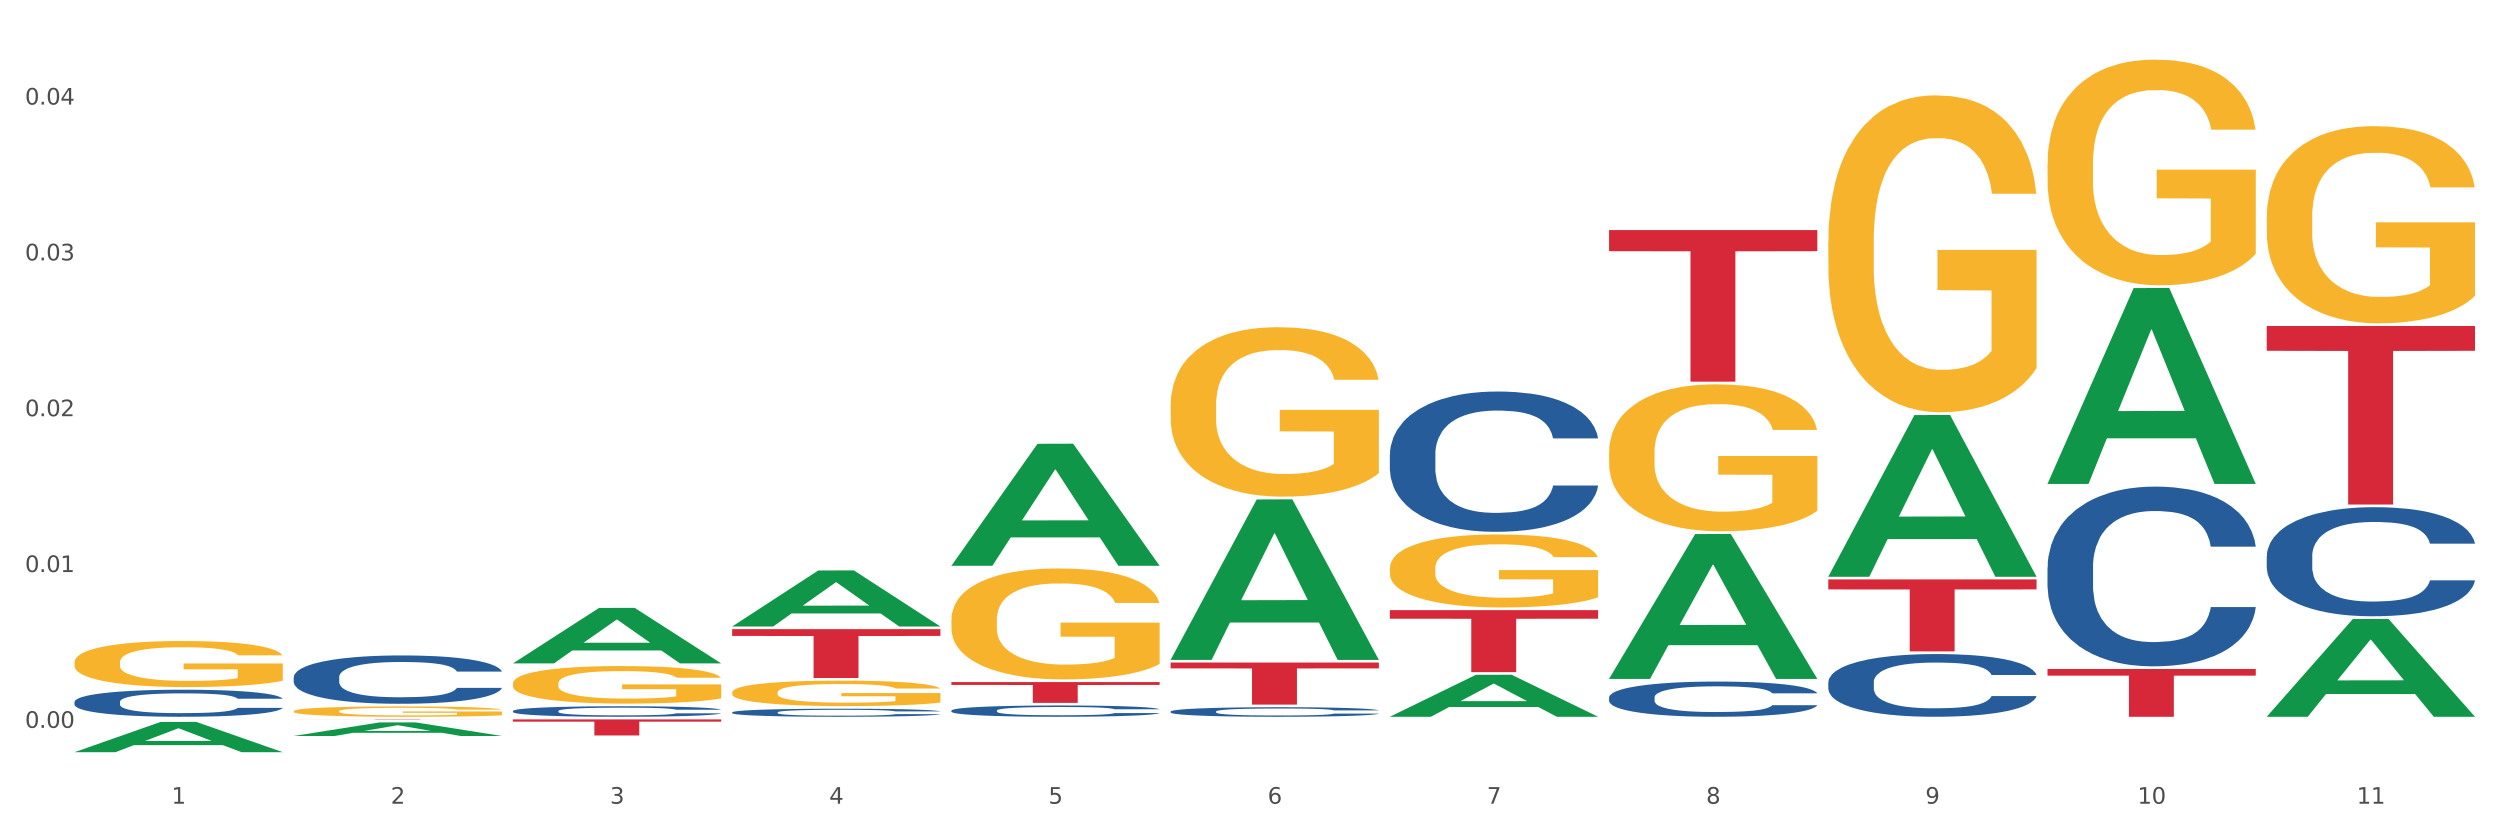<?xml version="1.0" encoding="utf-8" standalone="no"?>
<!DOCTYPE svg PUBLIC "-//W3C//DTD SVG 1.1//EN"
  "http://www.w3.org/Graphics/SVG/1.1/DTD/svg11.dtd">
<svg xmlns:xlink="http://www.w3.org/1999/xlink" width="1080pt" height="360pt" viewBox="0 0 1080 360" xmlns="http://www.w3.org/2000/svg" version="1.1">
 <rect x="0" y="0" width="1080" height="360" fill="#333333" stroke="none"/>
 <defs>
  <style type="text/css">*{stroke-linejoin: round; stroke-linecap: butt}</style>
 </defs>
 <g id="figure_1">
  <g id="patch_1">
   <path d="M 0 360 
L 1080 360 
L 1080 0 
L 0 0 
z
" style="fill: #ffffff; stroke: #ffffff; stroke-linejoin: miter"/>
  </g>
  <g id="axes_1">
   <g id="matplotlib.axis_1">
    <g id="xtick_1">
     <g id="text_1">
      <!-- 1 -->
      <g style="fill: #4d4d4d" transform="translate(74.106 347.204) scale(0.096 -0.096)">
       <defs>
        <path id="DejaVuSans-31" d="M 794 531 
L 1825 531 
L 1825 4091 
L 703 3866 
L 703 4441 
L 1819 4666 
L 2450 4666 
L 2450 531 
L 3481 531 
L 3481 0 
L 794 0 
L 794 531 
z
" transform="scale(0.016)"/>
       </defs>
       <use xlink:href="#DejaVuSans-31"/>
      </g>
     </g>
    </g>
    <g id="xtick_2">
     <g id="text_2">
      <!-- 2 -->
      <g style="fill: #4d4d4d" transform="translate(168.812 347.204) scale(0.096 -0.096)">
       <defs>
        <path id="DejaVuSans-32" d="M 1228 531 
L 3431 531 
L 3431 0 
L 469 0 
L 469 531 
Q 828 903 1448 1529 
Q 2069 2156 2228 2338 
Q 2531 2678 2651 2914 
Q 2772 3150 2772 3378 
Q 2772 3750 2511 3984 
Q 2250 4219 1831 4219 
Q 1534 4219 1204 4116 
Q 875 4013 500 3803 
L 500 4441 
Q 881 4594 1212 4672 
Q 1544 4750 1819 4750 
Q 2544 4750 2975 4387 
Q 3406 4025 3406 3419 
Q 3406 3131 3298 2873 
Q 3191 2616 2906 2266 
Q 2828 2175 2409 1742 
Q 1991 1309 1228 531 
z
" transform="scale(0.016)"/>
       </defs>
       <use xlink:href="#DejaVuSans-32"/>
      </g>
     </g>
    </g>
    <g id="xtick_3">
     <g id="text_3">
      <!-- 3 -->
      <g style="fill: #4d4d4d" transform="translate(263.517 347.204) scale(0.096 -0.096)">
       <defs>
        <path id="DejaVuSans-33" d="M 2597 2516 
Q 3050 2419 3304 2112 
Q 3559 1806 3559 1356 
Q 3559 666 3084 287 
Q 2609 -91 1734 -91 
Q 1441 -91 1130 -33 
Q 819 25 488 141 
L 488 750 
Q 750 597 1062 519 
Q 1375 441 1716 441 
Q 2309 441 2620 675 
Q 2931 909 2931 1356 
Q 2931 1769 2642 2001 
Q 2353 2234 1838 2234 
L 1294 2234 
L 1294 2753 
L 1863 2753 
Q 2328 2753 2575 2939 
Q 2822 3125 2822 3475 
Q 2822 3834 2567 4026 
Q 2313 4219 1838 4219 
Q 1578 4219 1281 4162 
Q 984 4106 628 3988 
L 628 4550 
Q 988 4650 1302 4700 
Q 1616 4750 1894 4750 
Q 2613 4750 3031 4423 
Q 3450 4097 3450 3541 
Q 3450 3153 3228 2886 
Q 3006 2619 2597 2516 
z
" transform="scale(0.016)"/>
       </defs>
       <use xlink:href="#DejaVuSans-33"/>
      </g>
     </g>
    </g>
    <g id="xtick_4">
     <g id="text_4">
      <!-- 4 -->
      <g style="fill: #4d4d4d" transform="translate(358.223 347.204) scale(0.096 -0.096)">
       <defs>
        <path id="DejaVuSans-34" d="M 2419 4116 
L 825 1625 
L 2419 1625 
L 2419 4116 
z
M 2253 4666 
L 3047 4666 
L 3047 1625 
L 3713 1625 
L 3713 1100 
L 3047 1100 
L 3047 0 
L 2419 0 
L 2419 1100 
L 313 1100 
L 313 1709 
L 2253 4666 
z
" transform="scale(0.016)"/>
       </defs>
       <use xlink:href="#DejaVuSans-34"/>
      </g>
     </g>
    </g>
    <g id="xtick_5">
     <g id="text_5">
      <!-- 5 -->
      <g style="fill: #4d4d4d" transform="translate(452.928 347.204) scale(0.096 -0.096)">
       <defs>
        <path id="DejaVuSans-35" d="M 691 4666 
L 3169 4666 
L 3169 4134 
L 1269 4134 
L 1269 2991 
Q 1406 3038 1543 3061 
Q 1681 3084 1819 3084 
Q 2600 3084 3056 2656 
Q 3513 2228 3513 1497 
Q 3513 744 3044 326 
Q 2575 -91 1722 -91 
Q 1428 -91 1123 -41 
Q 819 9 494 109 
L 494 744 
Q 775 591 1075 516 
Q 1375 441 1709 441 
Q 2250 441 2565 725 
Q 2881 1009 2881 1497 
Q 2881 1984 2565 2268 
Q 2250 2553 1709 2553 
Q 1456 2553 1204 2497 
Q 953 2441 691 2322 
L 691 4666 
z
" transform="scale(0.016)"/>
       </defs>
       <use xlink:href="#DejaVuSans-35"/>
      </g>
     </g>
    </g>
    <g id="xtick_6">
     <g id="text_6">
      <!-- 6 -->
      <g style="fill: #4d4d4d" transform="translate(547.634 347.204) scale(0.096 -0.096)">
       <defs>
        <path id="DejaVuSans-36" d="M 2113 2584 
Q 1688 2584 1439 2293 
Q 1191 2003 1191 1497 
Q 1191 994 1439 701 
Q 1688 409 2113 409 
Q 2538 409 2786 701 
Q 3034 994 3034 1497 
Q 3034 2003 2786 2293 
Q 2538 2584 2113 2584 
z
M 3366 4563 
L 3366 3988 
Q 3128 4100 2886 4159 
Q 2644 4219 2406 4219 
Q 1781 4219 1451 3797 
Q 1122 3375 1075 2522 
Q 1259 2794 1537 2939 
Q 1816 3084 2150 3084 
Q 2853 3084 3261 2657 
Q 3669 2231 3669 1497 
Q 3669 778 3244 343 
Q 2819 -91 2113 -91 
Q 1303 -91 875 529 
Q 447 1150 447 2328 
Q 447 3434 972 4092 
Q 1497 4750 2381 4750 
Q 2619 4750 2861 4703 
Q 3103 4656 3366 4563 
z
" transform="scale(0.016)"/>
       </defs>
       <use xlink:href="#DejaVuSans-36"/>
      </g>
     </g>
    </g>
    <g id="xtick_7">
     <g id="text_7">
      <!-- 7 -->
      <g style="fill: #4d4d4d" transform="translate(642.339 347.204) scale(0.096 -0.096)">
       <defs>
        <path id="DejaVuSans-37" d="M 525 4666 
L 3525 4666 
L 3525 4397 
L 1831 0 
L 1172 0 
L 2766 4134 
L 525 4134 
L 525 4666 
z
" transform="scale(0.016)"/>
       </defs>
       <use xlink:href="#DejaVuSans-37"/>
      </g>
     </g>
    </g>
    <g id="xtick_8">
     <g id="text_8">
      <!-- 8 -->
      <g style="fill: #4d4d4d" transform="translate(737.044 347.204) scale(0.096 -0.096)">
       <defs>
        <path id="DejaVuSans-38" d="M 2034 2216 
Q 1584 2216 1326 1975 
Q 1069 1734 1069 1313 
Q 1069 891 1326 650 
Q 1584 409 2034 409 
Q 2484 409 2743 651 
Q 3003 894 3003 1313 
Q 3003 1734 2745 1975 
Q 2488 2216 2034 2216 
z
M 1403 2484 
Q 997 2584 770 2862 
Q 544 3141 544 3541 
Q 544 4100 942 4425 
Q 1341 4750 2034 4750 
Q 2731 4750 3128 4425 
Q 3525 4100 3525 3541 
Q 3525 3141 3298 2862 
Q 3072 2584 2669 2484 
Q 3125 2378 3379 2068 
Q 3634 1759 3634 1313 
Q 3634 634 3220 271 
Q 2806 -91 2034 -91 
Q 1263 -91 848 271 
Q 434 634 434 1313 
Q 434 1759 690 2068 
Q 947 2378 1403 2484 
z
M 1172 3481 
Q 1172 3119 1398 2916 
Q 1625 2713 2034 2713 
Q 2441 2713 2670 2916 
Q 2900 3119 2900 3481 
Q 2900 3844 2670 4047 
Q 2441 4250 2034 4250 
Q 1625 4250 1398 4047 
Q 1172 3844 1172 3481 
z
" transform="scale(0.016)"/>
       </defs>
       <use xlink:href="#DejaVuSans-38"/>
      </g>
     </g>
    </g>
    <g id="xtick_9">
     <g id="text_9">
      <!-- 9 -->
      <g style="fill: #4d4d4d" transform="translate(831.75 347.204) scale(0.096 -0.096)">
       <defs>
        <path id="DejaVuSans-39" d="M 703 97 
L 703 672 
Q 941 559 1184 500 
Q 1428 441 1663 441 
Q 2288 441 2617 861 
Q 2947 1281 2994 2138 
Q 2813 1869 2534 1725 
Q 2256 1581 1919 1581 
Q 1219 1581 811 2004 
Q 403 2428 403 3163 
Q 403 3881 828 4315 
Q 1253 4750 1959 4750 
Q 2769 4750 3195 4129 
Q 3622 3509 3622 2328 
Q 3622 1225 3098 567 
Q 2575 -91 1691 -91 
Q 1453 -91 1209 -44 
Q 966 3 703 97 
z
M 1959 2075 
Q 2384 2075 2632 2365 
Q 2881 2656 2881 3163 
Q 2881 3666 2632 3958 
Q 2384 4250 1959 4250 
Q 1534 4250 1286 3958 
Q 1038 3666 1038 3163 
Q 1038 2656 1286 2365 
Q 1534 2075 1959 2075 
z
" transform="scale(0.016)"/>
       </defs>
       <use xlink:href="#DejaVuSans-39"/>
      </g>
     </g>
    </g>
    <g id="xtick_10">
     <g id="text_10">
      <!-- 10 -->
      <g style="fill: #4d4d4d" transform="translate(923.401 347.204) scale(0.096 -0.096)">
       <defs>
        <path id="DejaVuSans-30" d="M 2034 4250 
Q 1547 4250 1301 3770 
Q 1056 3291 1056 2328 
Q 1056 1369 1301 889 
Q 1547 409 2034 409 
Q 2525 409 2770 889 
Q 3016 1369 3016 2328 
Q 3016 3291 2770 3770 
Q 2525 4250 2034 4250 
z
M 2034 4750 
Q 2819 4750 3233 4129 
Q 3647 3509 3647 2328 
Q 3647 1150 3233 529 
Q 2819 -91 2034 -91 
Q 1250 -91 836 529 
Q 422 1150 422 2328 
Q 422 3509 836 4129 
Q 1250 4750 2034 4750 
z
" transform="scale(0.016)"/>
       </defs>
       <use xlink:href="#DejaVuSans-31"/>
       <use xlink:href="#DejaVuSans-30" transform="translate(63.623 0)"/>
      </g>
     </g>
    </g>
    <g id="xtick_11">
     <g id="text_11">
      <!-- 11 -->
      <g style="fill: #4d4d4d" transform="translate(1018.107 347.204) scale(0.096 -0.096)">
       <use xlink:href="#DejaVuSans-31"/>
       <use xlink:href="#DejaVuSans-31" transform="translate(63.623 0)"/>
      </g>
     </g>
    </g>
    <g id="xtick_12"/>
    <g id="xtick_13"/>
    <g id="xtick_14"/>
    <g id="xtick_15"/>
    <g id="xtick_16"/>
    <g id="xtick_17"/>
    <g id="xtick_18"/>
    <g id="xtick_19"/>
    <g id="xtick_20"/>
    <g id="xtick_21"/>
   </g>
   <g id="matplotlib.axis_2">
    <g id="ytick_1">
     <g id="text_12">
      <!-- 0.00 -->
      <g style="fill: #4d4d4d" transform="translate(10.8 314.433) scale(0.096 -0.096)">
       <defs>
        <path id="DejaVuSans-2e" d="M 684 794 
L 1344 794 
L 1344 0 
L 684 0 
L 684 794 
z
" transform="scale(0.016)"/>
       </defs>
       <use xlink:href="#DejaVuSans-30"/>
       <use xlink:href="#DejaVuSans-2e" transform="translate(63.623 0)"/>
       <use xlink:href="#DejaVuSans-30" transform="translate(95.41 0)"/>
       <use xlink:href="#DejaVuSans-30" transform="translate(159.033 0)"/>
      </g>
     </g>
    </g>
    <g id="ytick_2">
     <g id="text_13">
      <!-- 0.01 -->
      <g style="fill: #4d4d4d" transform="translate(10.8 247.119) scale(0.096 -0.096)">
       <use xlink:href="#DejaVuSans-30"/>
       <use xlink:href="#DejaVuSans-2e" transform="translate(63.623 0)"/>
       <use xlink:href="#DejaVuSans-30" transform="translate(95.41 0)"/>
       <use xlink:href="#DejaVuSans-31" transform="translate(159.033 0)"/>
      </g>
     </g>
    </g>
    <g id="ytick_3">
     <g id="text_14">
      <!-- 0.02 -->
      <g style="fill: #4d4d4d" transform="translate(10.8 179.806) scale(0.096 -0.096)">
       <use xlink:href="#DejaVuSans-30"/>
       <use xlink:href="#DejaVuSans-2e" transform="translate(63.623 0)"/>
       <use xlink:href="#DejaVuSans-30" transform="translate(95.41 0)"/>
       <use xlink:href="#DejaVuSans-32" transform="translate(159.033 0)"/>
      </g>
     </g>
    </g>
    <g id="ytick_4">
     <g id="text_15">
      <!-- 0.03 -->
      <g style="fill: #4d4d4d" transform="translate(10.8 112.492) scale(0.096 -0.096)">
       <use xlink:href="#DejaVuSans-30"/>
       <use xlink:href="#DejaVuSans-2e" transform="translate(63.623 0)"/>
       <use xlink:href="#DejaVuSans-30" transform="translate(95.41 0)"/>
       <use xlink:href="#DejaVuSans-33" transform="translate(159.033 0)"/>
      </g>
     </g>
    </g>
    <g id="ytick_5">
     <g id="text_16">
      <!-- 0.04 -->
      <g style="fill: #4d4d4d" transform="translate(10.8 45.179) scale(0.096 -0.096)">
       <use xlink:href="#DejaVuSans-30"/>
       <use xlink:href="#DejaVuSans-2e" transform="translate(63.623 0)"/>
       <use xlink:href="#DejaVuSans-30" transform="translate(95.41 0)"/>
       <use xlink:href="#DejaVuSans-34" transform="translate(159.033 0)"/>
      </g>
     </g>
    </g>
    <g id="ytick_6"/>
    <g id="ytick_7"/>
    <g id="ytick_8"/>
    <g id="ytick_9"/>
   </g>
   <g id="PolyCollection_1">
    <path d="M 32.175 324.925 
L 32.268 324.913 
L 69.369 311.871 
L 84.766 311.859 
L 122.145 324.95 
L 104.337 324.95 
L 96.267 321.901 
L 57.96 321.901 
L 57.682 321.95 
L 49.891 324.95 
L 32.175 324.95 
L 32.175 324.925 
L 62.783 320.082 
L 91.444 320.07 
L 77.253 314.649 
L 77.067 314.624 
L 76.882 314.661 
L 62.691 320.07 
L 62.783 320.082 
L 32.175 324.925 
z
" clip-path="url(#p5c5ece8300)" style="fill: #109648"/>
    <path d="M 316.291 299.111 
L 316.398 299.101 
L 316.398 298.739 
L 316.61 298.428 
L 317.672 297.675 
L 319.266 297.053 
L 320.434 296.721 
L 321.603 296.45 
L 322.983 296.179 
L 324.683 295.898 
L 327.763 295.486 
L 329.675 295.276 
L 332.012 295.055 
L 336.261 294.733 
L 339.342 294.553 
L 342.528 294.402 
L 347.733 294.221 
L 351.132 294.141 
L 354.744 294.081 
L 359.099 294.041 
L 362.392 294.031 
L 369.615 294.061 
L 375.776 294.151 
L 378.75 294.221 
L 382.574 294.342 
L 384.592 294.422 
L 387.885 294.583 
L 391.284 294.794 
L 393.621 294.974 
L 397.127 295.316 
L 399.782 295.657 
L 402.225 296.079 
L 403.5 296.37 
L 404.456 296.641 
L 405.306 296.952 
L 406.155 297.444 
L 387.035 297.444 
L 386.292 297.093 
L 385.123 296.761 
L 383.424 296.44 
L 381.937 296.239 
L 379.387 295.988 
L 377.051 295.828 
L 374.607 295.707 
L 371.633 295.607 
L 369.296 295.557 
L 366.003 295.517 
L 359.524 295.527 
L 355.169 295.607 
L 352.195 295.707 
L 350.283 295.798 
L 348.583 295.898 
L 346.671 296.039 
L 344.44 296.249 
L 342.847 296.44 
L 341.254 296.681 
L 339.979 296.922 
L 338.811 297.203 
L 337.855 297.504 
L 337.111 297.816 
L 336.474 298.197 
L 335.943 298.83 
L 335.943 300.205 
L 336.155 300.516 
L 336.686 300.928 
L 337.323 301.239 
L 338.386 301.61 
L 339.342 301.861 
L 341.147 302.223 
L 343.166 302.524 
L 344.759 302.715 
L 346.352 302.875 
L 349.114 303.096 
L 352.195 303.277 
L 354.85 303.387 
L 358.462 303.488 
L 360.905 303.528 
L 363.029 303.548 
L 368.234 303.548 
L 371.952 303.518 
L 376.095 303.448 
L 379.281 303.357 
L 381.937 303.247 
L 384.911 303.066 
L 386.823 302.895 
L 386.823 300.797 
L 363.454 300.787 
L 363.454 299.392 
L 406.262 299.392 
L 406.262 303.488 
L 404.456 303.699 
L 402.438 303.889 
L 400.313 304.06 
L 397.127 304.271 
L 393.303 304.472 
L 389.903 304.612 
L 386.292 304.733 
L 382.043 304.843 
L 376.519 304.944 
L 373.12 304.984 
L 368.871 305.014 
L 363.879 305.024 
L 359.524 305.004 
L 355.275 304.954 
L 350.814 304.863 
L 346.459 304.733 
L 343.166 304.602 
L 339.873 304.442 
L 336.367 304.231 
L 333.606 304.03 
L 331.481 303.849 
L 329.144 303.618 
L 326.595 303.317 
L 324.683 303.046 
L 322.983 302.765 
L 321.178 302.404 
L 319.903 302.092 
L 318.628 301.701 
L 317.885 301.41 
L 317.035 300.958 
L 316.398 300.325 
L 316.291 299.111 
z
" clip-path="url(#p5c5ece8300)" style="fill: #f7b32b"/>
    <path d="M 410.997 267.729 
L 411.103 267.685 
L 411.103 266.11 
L 411.316 264.753 
L 412.378 261.47 
L 413.971 258.756 
L 415.14 257.311 
L 416.308 256.129 
L 417.689 254.947 
L 419.388 253.722 
L 422.469 251.927 
L 424.381 251.008 
L 426.718 250.045 
L 430.967 248.644 
L 434.047 247.856 
L 437.234 247.2 
L 442.439 246.412 
L 445.838 246.062 
L 449.449 245.799 
L 453.804 245.624 
L 457.097 245.58 
L 464.32 245.711 
L 470.481 246.105 
L 473.456 246.412 
L 477.28 246.937 
L 479.298 247.287 
L 482.591 247.988 
L 485.99 248.907 
L 488.327 249.695 
L 491.832 251.183 
L 494.488 252.671 
L 496.931 254.51 
L 498.205 255.779 
L 499.161 256.961 
L 500.011 258.318 
L 500.861 260.463 
L 481.741 260.463 
L 480.997 258.931 
L 479.829 257.486 
L 478.129 256.086 
L 476.642 255.21 
L 474.093 254.116 
L 471.756 253.415 
L 469.313 252.89 
L 466.339 252.452 
L 464.002 252.234 
L 460.709 252.058 
L 454.229 252.102 
L 449.874 252.452 
L 446.9 252.89 
L 444.988 253.284 
L 443.288 253.722 
L 441.376 254.335 
L 439.146 255.254 
L 437.552 256.086 
L 435.959 257.136 
L 434.684 258.187 
L 433.516 259.412 
L 432.56 260.726 
L 431.816 262.083 
L 431.179 263.746 
L 430.648 266.504 
L 430.648 272.501 
L 430.86 273.858 
L 431.392 275.652 
L 432.029 277.009 
L 433.091 278.629 
L 434.047 279.723 
L 435.853 281.299 
L 437.871 282.612 
L 439.464 283.444 
L 441.058 284.144 
L 443.82 285.107 
L 446.9 285.895 
L 449.556 286.377 
L 453.167 286.814 
L 455.61 286.989 
L 457.735 287.077 
L 462.94 287.077 
L 466.657 286.946 
L 470.8 286.639 
L 473.987 286.245 
L 476.642 285.764 
L 479.616 284.976 
L 481.528 284.232 
L 481.528 275.083 
L 458.16 275.039 
L 458.16 268.955 
L 500.967 268.955 
L 500.967 286.814 
L 499.161 287.734 
L 497.143 288.565 
L 495.019 289.309 
L 491.832 290.229 
L 488.008 291.104 
L 484.609 291.717 
L 480.997 292.242 
L 476.748 292.724 
L 471.225 293.161 
L 467.826 293.337 
L 463.577 293.468 
L 458.584 293.512 
L 454.229 293.424 
L 449.98 293.205 
L 445.519 292.811 
L 441.164 292.242 
L 437.871 291.673 
L 434.578 290.973 
L 431.073 290.054 
L 428.311 289.178 
L 426.187 288.39 
L 423.85 287.383 
L 421.3 286.07 
L 419.388 284.888 
L 417.689 283.663 
L 415.883 282.087 
L 414.608 280.73 
L 413.334 279.023 
L 412.59 277.753 
L 411.74 275.784 
L 411.103 273.026 
L 410.997 267.729 
z
" clip-path="url(#p5c5ece8300)" style="fill: #f7b32b"/>
    <path d="M 505.702 175.182 
L 505.809 175.115 
L 505.809 172.708 
L 506.021 170.636 
L 507.083 165.621 
L 508.677 161.476 
L 509.845 159.27 
L 511.014 157.465 
L 512.394 155.66 
L 514.094 153.788 
L 517.174 151.047 
L 519.086 149.643 
L 521.423 148.172 
L 525.672 146.033 
L 528.753 144.829 
L 531.939 143.827 
L 537.144 142.623 
L 540.543 142.088 
L 544.155 141.687 
L 548.51 141.42 
L 551.803 141.353 
L 559.026 141.553 
L 565.187 142.155 
L 568.161 142.623 
L 571.985 143.425 
L 574.003 143.96 
L 577.296 145.03 
L 580.695 146.434 
L 583.032 147.637 
L 586.537 149.91 
L 589.193 152.184 
L 591.636 154.991 
L 592.911 156.93 
L 593.867 158.735 
L 594.717 160.808 
L 595.566 164.084 
L 576.446 164.084 
L 575.703 161.744 
L 574.534 159.538 
L 572.835 157.398 
L 571.348 156.061 
L 568.798 154.39 
L 566.461 153.32 
L 564.018 152.518 
L 561.044 151.849 
L 558.707 151.515 
L 555.414 151.248 
L 548.935 151.314 
L 544.58 151.849 
L 541.606 152.518 
L 539.694 153.119 
L 537.994 153.788 
L 536.082 154.724 
L 533.851 156.128 
L 532.258 157.398 
L 530.665 159.003 
L 529.39 160.607 
L 528.222 162.479 
L 527.266 164.485 
L 526.522 166.557 
L 525.885 169.098 
L 525.354 173.31 
L 525.354 182.469 
L 525.566 184.542 
L 526.097 187.283 
L 526.734 189.355 
L 527.797 191.829 
L 528.753 193.5 
L 530.558 195.907 
L 532.577 197.913 
L 534.17 199.183 
L 535.763 200.253 
L 538.525 201.724 
L 541.606 202.927 
L 544.261 203.662 
L 547.873 204.331 
L 550.316 204.598 
L 552.44 204.732 
L 557.645 204.732 
L 561.363 204.531 
L 565.505 204.064 
L 568.692 203.462 
L 571.348 202.726 
L 574.322 201.523 
L 576.234 200.386 
L 576.234 186.414 
L 552.865 186.347 
L 552.865 177.054 
L 595.673 177.054 
L 595.673 204.331 
L 593.867 205.735 
L 591.849 207.005 
L 589.724 208.142 
L 586.537 209.546 
L 582.713 210.883 
L 579.314 211.819 
L 575.703 212.621 
L 571.454 213.356 
L 565.93 214.025 
L 562.531 214.292 
L 558.282 214.493 
L 553.29 214.56 
L 548.935 214.426 
L 544.686 214.092 
L 540.225 213.49 
L 535.87 212.621 
L 532.577 211.752 
L 529.284 210.682 
L 525.778 209.278 
L 523.017 207.941 
L 520.892 206.738 
L 518.555 205.2 
L 516.006 203.194 
L 514.094 201.389 
L 512.394 199.517 
L 510.589 197.111 
L 509.314 195.038 
L 508.039 192.431 
L 507.296 190.492 
L 506.446 187.483 
L 505.809 183.271 
L 505.702 175.182 
z
" clip-path="url(#p5c5ece8300)" style="fill: #f7b32b"/>
    <path d="M 600.408 245.462 
L 600.514 245.433 
L 600.514 244.396 
L 600.727 243.503 
L 601.789 241.343 
L 603.382 239.557 
L 604.551 238.607 
L 605.719 237.829 
L 607.1 237.052 
L 608.799 236.245 
L 611.88 235.064 
L 613.792 234.46 
L 616.129 233.826 
L 620.378 232.904 
L 623.458 232.386 
L 626.645 231.954 
L 631.85 231.435 
L 635.249 231.205 
L 638.86 231.032 
L 643.215 230.917 
L 646.508 230.888 
L 653.731 230.975 
L 659.892 231.234 
L 662.867 231.435 
L 666.691 231.781 
L 668.709 232.011 
L 672.002 232.472 
L 675.401 233.077 
L 677.738 233.596 
L 681.243 234.575 
L 683.899 235.554 
L 686.342 236.764 
L 687.616 237.599 
L 688.572 238.377 
L 689.422 239.269 
L 690.272 240.681 
L 671.152 240.681 
L 670.408 239.673 
L 669.24 238.722 
L 667.54 237.801 
L 666.053 237.225 
L 663.504 236.504 
L 661.167 236.044 
L 658.724 235.698 
L 655.75 235.41 
L 653.413 235.266 
L 650.12 235.151 
L 643.64 235.18 
L 639.285 235.41 
L 636.311 235.698 
L 634.399 235.957 
L 632.699 236.245 
L 630.787 236.648 
L 628.557 237.253 
L 626.963 237.801 
L 625.37 238.492 
L 624.095 239.183 
L 622.927 239.989 
L 621.971 240.854 
L 621.227 241.746 
L 620.59 242.841 
L 620.059 244.655 
L 620.059 248.601 
L 620.271 249.494 
L 620.803 250.675 
L 621.44 251.568 
L 622.502 252.633 
L 623.458 253.353 
L 625.264 254.39 
L 627.282 255.254 
L 628.875 255.802 
L 630.469 256.262 
L 633.231 256.896 
L 636.311 257.414 
L 638.967 257.731 
L 642.578 258.019 
L 645.021 258.134 
L 647.146 258.192 
L 652.351 258.192 
L 656.068 258.106 
L 660.211 257.904 
L 663.398 257.645 
L 666.053 257.328 
L 669.027 256.81 
L 670.939 256.32 
L 670.939 250.3 
L 647.571 250.272 
L 647.571 246.268 
L 690.378 246.268 
L 690.378 258.019 
L 688.572 258.624 
L 686.554 259.171 
L 684.43 259.661 
L 681.243 260.266 
L 677.419 260.842 
L 674.02 261.245 
L 670.408 261.591 
L 666.159 261.907 
L 660.636 262.195 
L 657.237 262.311 
L 652.988 262.397 
L 647.995 262.426 
L 643.64 262.368 
L 639.391 262.224 
L 634.93 261.965 
L 630.575 261.591 
L 627.282 261.216 
L 623.989 260.755 
L 620.484 260.151 
L 617.722 259.575 
L 615.598 259.056 
L 613.261 258.394 
L 610.711 257.53 
L 608.799 256.752 
L 607.1 255.946 
L 605.294 254.909 
L 604.019 254.016 
L 602.745 252.893 
L 602.001 252.057 
L 601.151 250.761 
L 600.514 248.947 
L 600.408 245.462 
z
" clip-path="url(#p5c5ece8300)" style="fill: #f7b32b"/>
    <path d="M 695.113 195.37 
L 695.22 195.312 
L 695.22 193.224 
L 695.432 191.427 
L 696.494 187.078 
L 698.088 183.482 
L 699.256 181.569 
L 700.424 180.003 
L 701.805 178.438 
L 703.505 176.814 
L 706.585 174.437 
L 708.497 173.219 
L 710.834 171.943 
L 715.083 170.088 
L 718.164 169.044 
L 721.35 168.174 
L 726.555 167.13 
L 729.954 166.667 
L 733.566 166.319 
L 737.921 166.087 
L 741.214 166.029 
L 748.437 166.203 
L 754.598 166.724 
L 757.572 167.13 
L 761.396 167.826 
L 763.414 168.29 
L 766.707 169.218 
L 770.106 170.436 
L 772.443 171.479 
L 775.948 173.451 
L 778.604 175.422 
L 781.047 177.858 
L 782.322 179.539 
L 783.278 181.105 
L 784.128 182.903 
L 784.977 185.744 
L 765.857 185.744 
L 765.114 183.714 
L 763.945 181.801 
L 762.246 179.945 
L 760.759 178.786 
L 758.209 177.336 
L 755.872 176.408 
L 753.429 175.712 
L 750.455 175.132 
L 748.118 174.843 
L 744.825 174.611 
L 738.346 174.669 
L 733.991 175.132 
L 731.016 175.712 
L 729.104 176.234 
L 727.405 176.814 
L 725.493 177.626 
L 723.262 178.844 
L 721.669 179.945 
L 720.076 181.337 
L 718.801 182.729 
L 717.632 184.352 
L 716.676 186.092 
L 715.933 187.889 
L 715.296 190.093 
L 714.764 193.746 
L 714.764 201.69 
L 714.977 203.488 
L 715.508 205.865 
L 716.145 207.663 
L 717.208 209.808 
L 718.164 211.258 
L 719.969 213.345 
L 721.988 215.085 
L 723.581 216.187 
L 725.174 217.114 
L 727.936 218.39 
L 731.016 219.434 
L 733.672 220.072 
L 737.284 220.651 
L 739.727 220.883 
L 741.851 220.999 
L 747.056 220.999 
L 750.774 220.825 
L 754.916 220.42 
L 758.103 219.898 
L 760.759 219.26 
L 763.733 218.216 
L 765.645 217.23 
L 765.645 205.111 
L 742.276 205.053 
L 742.276 196.993 
L 785.084 196.993 
L 785.084 220.651 
L 783.278 221.869 
L 781.26 222.971 
L 779.135 223.957 
L 775.948 225.174 
L 772.124 226.334 
L 768.725 227.146 
L 765.114 227.842 
L 760.865 228.48 
L 755.341 229.059 
L 751.942 229.291 
L 747.693 229.465 
L 742.701 229.523 
L 738.346 229.407 
L 734.097 229.117 
L 729.636 228.596 
L 725.28 227.842 
L 721.988 227.088 
L 718.695 226.16 
L 715.189 224.942 
L 712.428 223.783 
L 710.303 222.739 
L 707.966 221.405 
L 705.417 219.666 
L 703.505 218.1 
L 701.805 216.476 
L 700 214.389 
L 698.725 212.591 
L 697.45 210.33 
L 696.707 208.648 
L 695.857 206.039 
L 695.22 202.386 
L 695.113 195.37 
z
" clip-path="url(#p5c5ece8300)" style="fill: #f7b32b"/>
    <path d="M 789.819 104.462 
L 789.925 104.337 
L 789.925 99.836 
L 790.138 95.959 
L 791.2 86.581 
L 792.793 78.828 
L 793.962 74.702 
L 795.13 71.326 
L 796.511 67.949 
L 798.21 64.448 
L 801.291 59.321 
L 803.203 56.696 
L 805.54 53.945 
L 809.789 49.943 
L 812.869 47.692 
L 816.056 45.817 
L 821.261 43.566 
L 824.66 42.566 
L 828.271 41.815 
L 832.626 41.315 
L 835.919 41.19 
L 843.142 41.565 
L 849.303 42.691 
L 852.277 43.566 
L 856.101 45.066 
L 858.12 46.067 
L 861.413 48.067 
L 864.812 50.693 
L 867.149 52.944 
L 870.654 57.196 
L 873.309 61.447 
L 875.753 66.699 
L 877.027 70.325 
L 877.983 73.702 
L 878.833 77.578 
L 879.683 83.705 
L 860.563 83.705 
L 859.819 79.328 
L 858.651 75.202 
L 856.951 71.201 
L 855.464 68.7 
L 852.915 65.574 
L 850.578 63.573 
L 848.135 62.072 
L 845.161 60.822 
L 842.824 60.197 
L 839.531 59.697 
L 833.051 59.822 
L 828.696 60.822 
L 825.722 62.072 
L 823.81 63.198 
L 822.11 64.448 
L 820.198 66.199 
L 817.968 68.825 
L 816.374 71.201 
L 814.781 74.202 
L 813.506 77.203 
L 812.338 80.704 
L 811.382 84.455 
L 810.638 88.332 
L 810.001 93.083 
L 809.47 100.961 
L 809.47 118.092 
L 809.682 121.969 
L 810.213 127.095 
L 810.851 130.972 
L 811.913 135.598 
L 812.869 138.724 
L 814.675 143.226 
L 816.693 146.977 
L 818.286 149.353 
L 819.88 151.354 
L 822.641 154.105 
L 825.722 156.356 
L 828.377 157.731 
L 831.989 158.982 
L 834.432 159.482 
L 836.557 159.732 
L 841.761 159.732 
L 845.479 159.357 
L 849.622 158.481 
L 852.809 157.356 
L 855.464 155.981 
L 858.438 153.73 
L 860.35 151.604 
L 860.35 125.47 
L 836.981 125.345 
L 836.981 107.964 
L 879.789 107.964 
L 879.789 158.982 
L 877.983 161.608 
L 875.965 163.983 
L 873.841 166.109 
L 870.654 168.735 
L 866.83 171.236 
L 863.431 172.987 
L 859.819 174.487 
L 855.57 175.863 
L 850.047 177.113 
L 846.648 177.613 
L 842.399 177.988 
L 837.406 178.113 
L 833.051 177.863 
L 828.802 177.238 
L 824.341 176.113 
L 819.986 174.487 
L 816.693 172.861 
L 813.4 170.861 
L 809.895 168.235 
L 807.133 165.734 
L 805.009 163.483 
L 802.672 160.607 
L 800.122 156.856 
L 798.21 153.48 
L 796.511 149.978 
L 794.705 145.477 
L 793.43 141.6 
L 792.156 136.724 
L 791.412 133.097 
L 790.562 127.47 
L 789.925 119.593 
L 789.819 104.462 
z
" clip-path="url(#p5c5ece8300)" style="fill: #f7b32b"/>
    <path d="M 979.23 140.827 
L 1069.2 140.827 
L 1069.2 151.545 
L 1033.809 151.618 
L 1033.809 217.957 
L 1014.408 217.957 
L 1014.408 151.618 
L 979.23 151.545 
L 979.23 140.899 
L 979.23 140.827 
z
" clip-path="url(#p5c5ece8300)" style="fill: #d62839"/>
    <path d="M 884.524 289.006 
L 974.495 289.006 
L 974.495 291.874 
L 939.103 291.893 
L 939.103 309.646 
L 919.702 309.646 
L 919.702 291.893 
L 884.524 291.874 
L 884.524 289.025 
L 884.524 289.006 
z
" clip-path="url(#p5c5ece8300)" style="fill: #d62839"/>
    <path d="M 789.819 250.307 
L 879.789 250.307 
L 879.789 254.63 
L 844.398 254.659 
L 844.398 281.413 
L 824.997 281.413 
L 824.997 254.659 
L 789.819 254.63 
L 789.819 250.337 
L 789.819 250.307 
z
" clip-path="url(#p5c5ece8300)" style="fill: #d62839"/>
    <path d="M 695.113 99.401 
L 785.084 99.401 
L 785.084 108.502 
L 749.692 108.563 
L 749.692 164.889 
L 730.291 164.889 
L 730.291 108.563 
L 695.113 108.502 
L 695.113 99.463 
L 695.113 99.401 
z
" clip-path="url(#p5c5ece8300)" style="fill: #d62839"/>
    <path d="M 600.408 263.566 
L 690.378 263.566 
L 690.378 267.289 
L 654.987 267.314 
L 654.987 290.354 
L 635.586 290.354 
L 635.586 267.314 
L 600.408 267.289 
L 600.408 263.591 
L 600.408 263.566 
z
" clip-path="url(#p5c5ece8300)" style="fill: #d62839"/>
    <path d="M 505.702 286.228 
L 595.673 286.228 
L 595.673 288.75 
L 560.281 288.767 
L 560.281 304.377 
L 540.88 304.377 
L 540.88 288.767 
L 505.702 288.75 
L 505.702 286.245 
L 505.702 286.228 
z
" clip-path="url(#p5c5ece8300)" style="fill: #d62839"/>
    <path d="M 316.291 271.798 
L 406.262 271.798 
L 406.262 274.73 
L 370.871 274.749 
L 370.871 292.891 
L 351.469 292.891 
L 351.469 274.749 
L 316.291 274.73 
L 316.291 271.818 
L 316.291 271.798 
z
" clip-path="url(#p5c5ece8300)" style="fill: #d62839"/>
    <path d="M 221.586 310.786 
L 311.556 310.786 
L 311.556 311.749 
L 276.165 311.755 
L 276.165 317.716 
L 256.764 317.716 
L 256.764 311.755 
L 221.586 311.749 
L 221.586 310.792 
L 221.586 310.786 
z
" clip-path="url(#p5c5ece8300)" style="fill: #d62839"/>
    <path d="M 126.88 310.786 
L 216.851 310.786 
L 216.851 310.805 
L 181.46 310.805 
L 181.46 310.924 
L 162.058 310.924 
L 162.058 310.805 
L 126.88 310.805 
L 126.88 310.786 
L 126.88 310.786 
z
" clip-path="url(#p5c5ece8300)" style="fill: #d62839"/>
    <path d="M 884.524 70.806 
L 884.631 70.717 
L 884.631 67.512 
L 884.843 64.752 
L 885.905 58.075 
L 887.499 52.556 
L 888.667 49.618 
L 889.835 47.214 
L 891.216 44.811 
L 892.916 42.318 
L 895.996 38.668 
L 897.908 36.798 
L 900.245 34.84 
L 904.494 31.991 
L 907.575 30.389 
L 910.761 29.053 
L 915.966 27.451 
L 919.365 26.739 
L 922.977 26.205 
L 927.332 25.849 
L 930.625 25.759 
L 937.848 26.027 
L 944.009 26.828 
L 946.983 27.451 
L 950.807 28.519 
L 952.825 29.231 
L 956.118 30.656 
L 959.517 32.525 
L 961.854 34.128 
L 965.359 37.155 
L 968.015 40.181 
L 970.458 43.92 
L 971.733 46.502 
L 972.689 48.906 
L 973.539 51.665 
L 974.388 56.028 
L 955.268 56.028 
L 954.525 52.912 
L 953.356 49.974 
L 951.657 47.125 
L 950.17 45.345 
L 947.62 43.119 
L 945.283 41.695 
L 942.84 40.626 
L 939.866 39.736 
L 937.529 39.291 
L 934.236 38.935 
L 927.757 39.024 
L 923.402 39.736 
L 920.427 40.626 
L 918.515 41.428 
L 916.816 42.318 
L 914.904 43.564 
L 912.673 45.434 
L 911.08 47.125 
L 909.487 49.262 
L 908.212 51.398 
L 907.043 53.891 
L 906.087 56.562 
L 905.344 59.321 
L 904.707 62.704 
L 904.175 68.313 
L 904.175 80.509 
L 904.388 83.269 
L 904.919 86.919 
L 905.556 89.679 
L 906.619 92.973 
L 907.575 95.198 
L 909.38 98.403 
L 911.399 101.074 
L 912.992 102.765 
L 914.585 104.19 
L 917.347 106.148 
L 920.427 107.75 
L 923.083 108.73 
L 926.695 109.62 
L 929.138 109.976 
L 931.262 110.154 
L 936.467 110.154 
L 940.185 109.887 
L 944.327 109.264 
L 947.514 108.463 
L 950.17 107.483 
L 953.144 105.881 
L 955.056 104.368 
L 955.056 85.762 
L 931.687 85.673 
L 931.687 73.298 
L 974.495 73.298 
L 974.495 109.62 
L 972.689 111.489 
L 970.671 113.181 
L 968.546 114.694 
L 965.359 116.564 
L 961.535 118.344 
L 958.136 119.591 
L 954.525 120.659 
L 950.276 121.638 
L 944.752 122.528 
L 941.353 122.885 
L 937.104 123.152 
L 932.112 123.241 
L 927.757 123.063 
L 923.508 122.617 
L 919.047 121.816 
L 914.691 120.659 
L 911.399 119.502 
L 908.106 118.077 
L 904.6 116.208 
L 901.839 114.427 
L 899.714 112.825 
L 897.377 110.777 
L 894.828 108.107 
L 892.916 105.703 
L 891.216 103.21 
L 889.411 100.005 
L 888.136 97.246 
L 886.861 93.774 
L 886.118 91.192 
L 885.268 87.186 
L 884.631 81.577 
L 884.524 70.806 
z
" clip-path="url(#p5c5ece8300)" style="fill: #f7b32b"/>
    <path d="M 979.23 93.865 
L 979.336 93.787 
L 979.336 90.987 
L 979.548 88.575 
L 980.611 82.741 
L 982.204 77.917 
L 983.372 75.35 
L 984.541 73.249 
L 985.922 71.149 
L 987.621 68.971 
L 990.702 65.781 
L 992.614 64.147 
L 994.951 62.436 
L 999.2 59.947 
L 1002.28 58.546 
L 1005.467 57.379 
L 1010.672 55.979 
L 1014.071 55.357 
L 1017.682 54.89 
L 1022.037 54.579 
L 1025.33 54.501 
L 1032.553 54.734 
L 1038.714 55.434 
L 1041.688 55.979 
L 1045.512 56.912 
L 1047.531 57.535 
L 1050.824 58.78 
L 1054.223 60.413 
L 1056.56 61.814 
L 1060.065 64.459 
L 1062.72 67.104 
L 1065.164 70.371 
L 1066.438 72.627 
L 1067.394 74.728 
L 1068.244 77.139 
L 1069.094 80.951 
L 1049.974 80.951 
L 1049.23 78.228 
L 1048.062 75.661 
L 1046.362 73.172 
L 1044.875 71.616 
L 1042.326 69.671 
L 1039.989 68.426 
L 1037.546 67.493 
L 1034.572 66.715 
L 1032.235 66.326 
L 1028.942 66.015 
L 1022.462 66.092 
L 1018.107 66.715 
L 1015.133 67.493 
L 1013.221 68.193 
L 1011.521 68.971 
L 1009.609 70.06 
L 1007.379 71.694 
L 1005.785 73.172 
L 1004.192 75.039 
L 1002.917 76.906 
L 1001.749 79.084 
L 1000.793 81.418 
L 1000.049 83.83 
L 999.412 86.786 
L 998.881 91.687 
L 998.881 102.345 
L 999.093 104.757 
L 999.624 107.946 
L 1000.262 110.358 
L 1001.324 113.236 
L 1002.28 115.181 
L 1004.086 117.982 
L 1006.104 120.316 
L 1007.697 121.794 
L 1009.291 123.038 
L 1012.052 124.75 
L 1015.133 126.15 
L 1017.788 127.006 
L 1021.4 127.784 
L 1023.843 128.095 
L 1025.968 128.251 
L 1031.172 128.251 
L 1034.89 128.017 
L 1039.033 127.473 
L 1042.22 126.773 
L 1044.875 125.917 
L 1047.849 124.517 
L 1049.761 123.194 
L 1049.761 106.935 
L 1026.392 106.857 
L 1026.392 96.043 
L 1069.2 96.043 
L 1069.2 127.784 
L 1067.394 129.418 
L 1065.376 130.896 
L 1063.252 132.218 
L 1060.065 133.852 
L 1056.241 135.408 
L 1052.842 136.497 
L 1049.23 137.431 
L 1044.981 138.286 
L 1039.458 139.064 
L 1036.059 139.375 
L 1031.81 139.609 
L 1026.817 139.687 
L 1022.462 139.531 
L 1018.213 139.142 
L 1013.752 138.442 
L 1009.397 137.431 
L 1006.104 136.419 
L 1002.811 135.175 
L 999.306 133.541 
L 996.544 131.985 
L 994.42 130.585 
L 992.083 128.795 
L 989.533 126.461 
L 987.621 124.361 
L 985.922 122.183 
L 984.116 119.382 
L 982.841 116.97 
L 981.567 113.936 
L 980.823 111.68 
L 979.973 108.18 
L 979.336 103.278 
L 979.23 93.865 
z
" clip-path="url(#p5c5ece8300)" style="fill: #f7b32b"/>
    <path d="M 32.175 286.115 
L 32.281 286.097 
L 32.281 285.443 
L 32.494 284.88 
L 33.556 283.519 
L 35.149 282.393 
L 36.318 281.794 
L 37.486 281.303 
L 38.867 280.813 
L 40.567 280.305 
L 43.647 279.56 
L 45.559 279.179 
L 47.896 278.779 
L 52.145 278.198 
L 55.225 277.871 
L 58.412 277.599 
L 63.617 277.272 
L 67.016 277.127 
L 70.627 277.018 
L 74.983 276.945 
L 78.275 276.927 
L 85.499 276.981 
L 91.659 277.145 
L 94.634 277.272 
L 98.458 277.49 
L 100.476 277.635 
L 103.769 277.926 
L 107.168 278.307 
L 109.505 278.634 
L 113.01 279.251 
L 115.666 279.869 
L 118.109 280.631 
L 119.383 281.158 
L 120.339 281.648 
L 121.189 282.211 
L 122.039 283.101 
L 102.919 283.101 
L 102.175 282.465 
L 101.007 281.866 
L 99.307 281.285 
L 97.82 280.922 
L 95.271 280.468 
L 92.934 280.177 
L 90.491 279.96 
L 87.517 279.778 
L 85.18 279.687 
L 81.887 279.614 
L 75.407 279.633 
L 71.052 279.778 
L 68.078 279.96 
L 66.166 280.123 
L 64.467 280.305 
L 62.555 280.559 
L 60.324 280.94 
L 58.731 281.285 
L 57.137 281.721 
L 55.863 282.157 
L 54.694 282.665 
L 53.738 283.21 
L 52.995 283.773 
L 52.357 284.463 
L 51.826 285.607 
L 51.826 288.095 
L 52.039 288.657 
L 52.57 289.402 
L 53.207 289.965 
L 54.269 290.637 
L 55.225 291.091 
L 57.031 291.744 
L 59.049 292.289 
L 60.643 292.634 
L 62.236 292.925 
L 64.998 293.324 
L 68.078 293.651 
L 70.734 293.851 
L 74.345 294.032 
L 76.788 294.105 
L 78.913 294.141 
L 84.118 294.141 
L 87.835 294.087 
L 91.978 293.96 
L 95.165 293.796 
L 97.82 293.597 
L 100.795 293.27 
L 102.707 292.961 
L 102.707 289.166 
L 79.338 289.148 
L 79.338 286.624 
L 122.145 286.624 
L 122.145 294.032 
L 120.339 294.414 
L 118.321 294.759 
L 116.197 295.067 
L 113.01 295.449 
L 109.186 295.812 
L 105.787 296.066 
L 102.175 296.284 
L 97.927 296.484 
L 92.403 296.665 
L 89.004 296.738 
L 84.755 296.793 
L 79.763 296.811 
L 75.407 296.774 
L 71.159 296.684 
L 66.697 296.52 
L 62.342 296.284 
L 59.049 296.048 
L 55.756 295.758 
L 52.251 295.376 
L 49.489 295.013 
L 47.365 294.686 
L 45.028 294.268 
L 42.479 293.724 
L 40.567 293.233 
L 38.867 292.725 
L 37.061 292.071 
L 35.787 291.508 
L 34.512 290.8 
L 33.768 290.274 
L 32.919 289.456 
L 32.281 288.312 
L 32.175 286.115 
z
" clip-path="url(#p5c5ece8300)" style="fill: #f7b32b"/>
    <path d="M 32.175 303.205 
L 32.281 303.195 
L 32.281 302.896 
L 32.6 302.49 
L 33.77 301.742 
L 35.259 301.176 
L 37.811 300.514 
L 39.194 300.236 
L 41.002 299.927 
L 44.724 299.425 
L 48.978 298.997 
L 51.956 298.763 
L 54.189 298.613 
L 59.187 298.346 
L 62.059 298.228 
L 65.036 298.132 
L 67.589 298.068 
L 71.843 297.994 
L 75.246 297.961 
L 79.181 297.951 
L 82.477 297.961 
L 86.838 298.004 
L 93.219 298.132 
L 95.665 298.207 
L 98.961 298.335 
L 102.365 298.506 
L 105.13 298.677 
L 108.32 298.923 
L 111.617 299.243 
L 114.807 299.649 
L 117.041 300.023 
L 118.848 300.418 
L 120.444 300.899 
L 121.613 301.422 
L 122.145 301.86 
L 102.684 301.86 
L 102.152 301.465 
L 101.088 301.037 
L 100.025 300.749 
L 98.855 300.514 
L 97.047 300.247 
L 95.452 300.076 
L 92.793 299.873 
L 90.347 299.745 
L 88.327 299.67 
L 85.881 299.606 
L 80.67 299.542 
L 76.947 299.542 
L 74.608 299.564 
L 71.736 299.617 
L 69.29 299.692 
L 66.419 299.82 
L 64.186 299.959 
L 61.952 300.14 
L 60.676 300.268 
L 58.762 300.503 
L 57.486 300.696 
L 55.784 301.027 
L 54.827 301.262 
L 53.126 301.87 
L 52.381 302.319 
L 52.062 302.629 
L 51.849 302.97 
L 51.849 304.637 
L 52.487 305.384 
L 53.019 305.705 
L 53.87 306.068 
L 55.465 306.538 
L 57.805 306.997 
L 60.251 307.328 
L 62.271 307.531 
L 64.186 307.68 
L 66.1 307.798 
L 68.44 307.905 
L 70.354 307.969 
L 73.225 308.033 
L 76.628 308.065 
L 79.287 308.065 
L 84.711 308.012 
L 87.157 307.958 
L 89.496 307.883 
L 92.049 307.766 
L 94.069 307.638 
L 95.239 307.542 
L 97.153 307.339 
L 98.642 307.125 
L 99.919 306.879 
L 100.769 306.666 
L 101.726 306.345 
L 102.471 305.982 
L 102.684 305.79 
L 122.145 305.79 
L 121.72 306.175 
L 120.975 306.548 
L 119.487 307.05 
L 118.317 307.339 
L 116.509 307.691 
L 114.595 307.99 
L 111.936 308.321 
L 109.49 308.567 
L 106.937 308.78 
L 104.172 308.973 
L 99.174 309.24 
L 97.366 309.314 
L 93.538 309.443 
L 90.56 309.517 
L 86.2 309.592 
L 81.733 309.635 
L 77.054 309.646 
L 72.906 309.624 
L 68.333 309.56 
L 65.462 309.496 
L 62.271 309.4 
L 58.549 309.25 
L 55.04 309.069 
L 51.743 308.855 
L 48.659 308.61 
L 45.788 308.332 
L 42.065 307.873 
L 39.3 307.424 
L 37.28 307.008 
L 35.897 306.655 
L 34.515 306.207 
L 33.77 305.897 
L 32.6 305.149 
L 32.175 304.455 
L 32.175 303.205 
z
" clip-path="url(#p5c5ece8300)" style="fill: #255c99"/>
    <path d="M 126.88 292.533 
L 126.987 292.514 
L 126.987 291.98 
L 127.306 291.255 
L 128.476 289.92 
L 129.965 288.909 
L 132.517 287.727 
L 133.899 287.231 
L 135.707 286.678 
L 139.43 285.782 
L 143.683 285.019 
L 146.661 284.6 
L 148.894 284.333 
L 153.893 283.856 
L 156.764 283.646 
L 159.742 283.475 
L 162.294 283.36 
L 166.548 283.227 
L 169.951 283.17 
L 173.886 283.15 
L 177.183 283.17 
L 181.543 283.246 
L 187.924 283.475 
L 190.37 283.608 
L 193.667 283.837 
L 197.07 284.142 
L 199.835 284.447 
L 203.025 284.886 
L 206.322 285.458 
L 209.513 286.183 
L 211.746 286.85 
L 213.554 287.556 
L 215.149 288.414 
L 216.319 289.348 
L 216.851 290.13 
L 197.389 290.13 
L 196.857 289.424 
L 195.794 288.662 
L 194.73 288.147 
L 193.561 287.727 
L 191.753 287.25 
L 190.157 286.945 
L 187.499 286.583 
L 185.053 286.354 
L 183.032 286.221 
L 180.586 286.106 
L 175.375 285.992 
L 171.653 285.992 
L 169.313 286.03 
L 166.442 286.125 
L 163.996 286.259 
L 161.124 286.488 
L 158.891 286.736 
L 156.658 287.06 
L 155.382 287.289 
L 153.467 287.708 
L 152.191 288.051 
L 150.49 288.642 
L 149.533 289.062 
L 147.831 290.149 
L 147.087 290.95 
L 146.768 291.503 
L 146.555 292.113 
L 146.555 295.088 
L 147.193 296.423 
L 147.725 296.995 
L 148.575 297.643 
L 150.171 298.482 
L 152.51 299.302 
L 154.956 299.893 
L 156.977 300.256 
L 158.891 300.523 
L 160.805 300.732 
L 163.145 300.923 
L 165.059 301.038 
L 167.931 301.152 
L 171.334 301.209 
L 173.993 301.209 
L 179.416 301.114 
L 181.862 301.018 
L 184.202 300.885 
L 186.754 300.675 
L 188.775 300.446 
L 189.945 300.275 
L 191.859 299.912 
L 193.348 299.531 
L 194.624 299.092 
L 195.475 298.711 
L 196.432 298.139 
L 197.176 297.491 
L 197.389 297.147 
L 216.851 297.147 
L 216.425 297.834 
L 215.681 298.501 
L 214.192 299.398 
L 213.022 299.912 
L 211.214 300.542 
L 209.3 301.076 
L 206.641 301.667 
L 204.195 302.105 
L 201.643 302.487 
L 198.878 302.83 
L 193.88 303.307 
L 192.072 303.44 
L 188.243 303.669 
L 185.265 303.803 
L 180.905 303.936 
L 176.439 304.012 
L 171.759 304.031 
L 167.612 303.993 
L 163.039 303.879 
L 160.167 303.764 
L 156.977 303.593 
L 153.255 303.326 
L 149.745 303.002 
L 146.448 302.62 
L 143.364 302.182 
L 140.493 301.686 
L 136.771 300.866 
L 134.006 300.065 
L 131.985 299.321 
L 130.603 298.692 
L 129.22 297.891 
L 128.476 297.338 
L 127.306 296.003 
L 126.88 294.764 
L 126.88 292.533 
z
" clip-path="url(#p5c5ece8300)" style="fill: #255c99"/>
    <path d="M 221.586 307.142 
L 221.692 307.138 
L 221.692 307.021 
L 222.011 306.863 
L 223.181 306.573 
L 224.67 306.353 
L 227.222 306.095 
L 228.605 305.987 
L 230.413 305.867 
L 234.135 305.672 
L 238.389 305.506 
L 241.367 305.414 
L 243.6 305.356 
L 248.598 305.252 
L 251.47 305.207 
L 254.447 305.169 
L 257 305.144 
L 261.254 305.115 
L 264.657 305.103 
L 268.592 305.099 
L 271.888 305.103 
L 276.249 305.119 
L 282.63 305.169 
L 285.076 305.198 
L 288.372 305.248 
L 291.775 305.315 
L 294.541 305.381 
L 297.731 305.477 
L 301.028 305.601 
L 304.218 305.759 
L 306.451 305.904 
L 308.259 306.058 
L 309.855 306.245 
L 311.024 306.448 
L 311.556 306.618 
L 292.095 306.618 
L 291.563 306.465 
L 290.499 306.299 
L 289.436 306.187 
L 288.266 306.095 
L 286.458 305.991 
L 284.863 305.925 
L 282.204 305.846 
L 279.758 305.796 
L 277.738 305.767 
L 275.292 305.742 
L 270.081 305.717 
L 266.358 305.717 
L 264.019 305.726 
L 261.147 305.746 
L 258.701 305.776 
L 255.83 305.825 
L 253.597 305.879 
L 251.363 305.95 
L 250.087 306 
L 248.173 306.091 
L 246.897 306.166 
L 245.195 306.295 
L 244.238 306.386 
L 242.536 306.623 
L 241.792 306.797 
L 241.473 306.917 
L 241.26 307.05 
L 241.26 307.698 
L 241.898 307.989 
L 242.43 308.113 
L 243.281 308.255 
L 244.876 308.437 
L 247.216 308.616 
L 249.662 308.745 
L 251.682 308.823 
L 253.597 308.882 
L 255.511 308.927 
L 257.851 308.969 
L 259.765 308.994 
L 262.636 309.019 
L 266.039 309.031 
L 268.698 309.031 
L 274.122 309.01 
L 276.568 308.99 
L 278.907 308.96 
L 281.46 308.915 
L 283.48 308.865 
L 284.65 308.828 
L 286.564 308.749 
L 288.053 308.666 
L 289.329 308.57 
L 290.18 308.487 
L 291.137 308.362 
L 291.882 308.221 
L 292.095 308.147 
L 311.556 308.147 
L 311.131 308.296 
L 310.386 308.441 
L 308.897 308.637 
L 307.728 308.749 
L 305.92 308.886 
L 304.005 309.002 
L 301.347 309.131 
L 298.901 309.226 
L 296.348 309.309 
L 293.583 309.384 
L 288.585 309.488 
L 286.777 309.517 
L 282.949 309.567 
L 279.971 309.596 
L 275.611 309.625 
L 271.144 309.641 
L 266.465 309.646 
L 262.317 309.637 
L 257.744 309.612 
L 254.873 309.587 
L 251.682 309.55 
L 247.96 309.492 
L 244.451 309.421 
L 241.154 309.338 
L 238.07 309.243 
L 235.198 309.135 
L 231.476 308.956 
L 228.711 308.782 
L 226.691 308.62 
L 225.308 308.483 
L 223.926 308.309 
L 223.181 308.188 
L 222.011 307.897 
L 221.586 307.628 
L 221.586 307.142 
z
" clip-path="url(#p5c5ece8300)" style="fill: #255c99"/>
    <path d="M 316.291 307.728 
L 316.398 307.725 
L 316.398 307.636 
L 316.717 307.515 
L 317.887 307.293 
L 319.376 307.124 
L 321.928 306.927 
L 323.31 306.844 
L 325.118 306.752 
L 328.84 306.603 
L 333.094 306.476 
L 336.072 306.406 
L 338.305 306.361 
L 343.304 306.282 
L 346.175 306.247 
L 349.153 306.218 
L 351.705 306.199 
L 355.959 306.177 
L 359.362 306.167 
L 363.297 306.164 
L 366.594 306.167 
L 370.954 306.18 
L 377.335 306.218 
L 379.781 306.24 
L 383.078 306.278 
L 386.481 306.329 
L 389.246 306.38 
L 392.436 306.453 
L 395.733 306.549 
L 398.924 306.669 
L 401.157 306.781 
L 402.965 306.898 
L 404.56 307.041 
L 405.73 307.197 
L 406.262 307.328 
L 386.8 307.328 
L 386.268 307.21 
L 385.205 307.083 
L 384.141 306.997 
L 382.971 306.927 
L 381.164 306.848 
L 379.568 306.797 
L 376.91 306.736 
L 374.464 306.698 
L 372.443 306.676 
L 369.997 306.657 
L 364.786 306.638 
L 361.064 306.638 
L 358.724 306.644 
L 355.853 306.66 
L 353.407 306.682 
L 350.535 306.72 
L 348.302 306.762 
L 346.069 306.816 
L 344.793 306.854 
L 342.878 306.924 
L 341.602 306.981 
L 339.901 307.08 
L 338.944 307.15 
L 337.242 307.331 
L 336.498 307.464 
L 336.178 307.557 
L 335.966 307.658 
L 335.966 308.154 
L 336.604 308.377 
L 337.136 308.472 
L 337.986 308.58 
L 339.582 308.72 
L 341.921 308.857 
L 344.367 308.956 
L 346.388 309.016 
L 348.302 309.061 
L 350.216 309.096 
L 352.556 309.127 
L 354.47 309.146 
L 357.342 309.165 
L 360.745 309.175 
L 363.403 309.175 
L 368.827 309.159 
L 371.273 309.143 
L 373.613 309.121 
L 376.165 309.086 
L 378.186 309.048 
L 379.356 309.019 
L 381.27 308.959 
L 382.759 308.895 
L 384.035 308.822 
L 384.886 308.758 
L 385.843 308.663 
L 386.587 308.555 
L 386.8 308.498 
L 406.262 308.498 
L 405.836 308.612 
L 405.092 308.723 
L 403.603 308.873 
L 402.433 308.959 
L 400.625 309.064 
L 398.711 309.153 
L 396.052 309.251 
L 393.606 309.324 
L 391.054 309.388 
L 388.289 309.445 
L 383.291 309.525 
L 381.483 309.547 
L 377.654 309.585 
L 374.676 309.607 
L 370.316 309.63 
L 365.849 309.642 
L 361.17 309.646 
L 357.023 309.639 
L 352.45 309.62 
L 349.578 309.601 
L 346.388 309.572 
L 342.666 309.528 
L 339.156 309.474 
L 335.859 309.41 
L 332.775 309.337 
L 329.904 309.254 
L 326.182 309.118 
L 323.417 308.984 
L 321.396 308.86 
L 320.014 308.755 
L 318.631 308.622 
L 317.887 308.53 
L 316.717 308.307 
L 316.291 308.1 
L 316.291 307.728 
z
" clip-path="url(#p5c5ece8300)" style="fill: #255c99"/>
    <path d="M 410.997 306.961 
L 411.103 306.956 
L 411.103 306.832 
L 411.422 306.663 
L 412.592 306.351 
L 414.081 306.115 
L 416.633 305.839 
L 418.016 305.723 
L 419.824 305.594 
L 423.546 305.385 
L 427.8 305.207 
L 430.778 305.109 
L 433.011 305.046 
L 438.009 304.935 
L 440.881 304.886 
L 443.858 304.846 
L 446.411 304.819 
L 450.665 304.788 
L 454.068 304.775 
L 458.003 304.77 
L 461.299 304.775 
L 465.66 304.793 
L 472.041 304.846 
L 474.487 304.877 
L 477.783 304.931 
L 481.186 305.002 
L 483.951 305.073 
L 487.142 305.176 
L 490.439 305.309 
L 493.629 305.478 
L 495.862 305.634 
L 497.67 305.799 
L 499.266 305.999 
L 500.435 306.217 
L 500.967 306.4 
L 481.505 306.4 
L 480.974 306.235 
L 479.91 306.057 
L 478.847 305.937 
L 477.677 305.839 
L 475.869 305.728 
L 474.274 305.656 
L 471.615 305.572 
L 469.169 305.518 
L 467.149 305.487 
L 464.703 305.461 
L 459.491 305.434 
L 455.769 305.434 
L 453.43 305.443 
L 450.558 305.465 
L 448.112 305.496 
L 445.241 305.55 
L 443.008 305.607 
L 440.774 305.683 
L 439.498 305.737 
L 437.584 305.835 
L 436.308 305.915 
L 434.606 306.053 
L 433.649 306.151 
L 431.947 306.404 
L 431.203 306.591 
L 430.884 306.72 
L 430.671 306.863 
L 430.671 307.558 
L 431.309 307.869 
L 431.841 308.003 
L 432.692 308.154 
L 434.287 308.35 
L 436.627 308.541 
L 439.073 308.679 
L 441.093 308.764 
L 443.008 308.826 
L 444.922 308.875 
L 447.262 308.92 
L 449.176 308.947 
L 452.047 308.973 
L 455.45 308.987 
L 458.109 308.987 
L 463.533 308.964 
L 465.979 308.942 
L 468.318 308.911 
L 470.871 308.862 
L 472.891 308.809 
L 474.061 308.768 
L 475.975 308.684 
L 477.464 308.595 
L 478.74 308.492 
L 479.591 308.403 
L 480.548 308.27 
L 481.293 308.118 
L 481.505 308.038 
L 500.967 308.038 
L 500.542 308.199 
L 499.797 308.354 
L 498.308 308.564 
L 497.139 308.684 
L 495.331 308.831 
L 493.416 308.955 
L 490.758 309.094 
L 488.312 309.196 
L 485.759 309.285 
L 482.994 309.365 
L 477.996 309.476 
L 476.188 309.508 
L 472.36 309.561 
L 469.382 309.592 
L 465.022 309.623 
L 460.555 309.641 
L 455.876 309.646 
L 451.728 309.637 
L 447.155 309.61 
L 444.284 309.583 
L 441.093 309.543 
L 437.371 309.481 
L 433.862 309.405 
L 430.565 309.316 
L 427.481 309.214 
L 424.609 309.098 
L 420.887 308.907 
L 418.122 308.72 
L 416.102 308.546 
L 414.719 308.399 
L 413.337 308.212 
L 412.592 308.083 
L 411.422 307.771 
L 410.997 307.482 
L 410.997 306.961 
z
" clip-path="url(#p5c5ece8300)" style="fill: #255c99"/>
    <path d="M 505.702 307.372 
L 505.809 307.368 
L 505.809 307.263 
L 506.128 307.119 
L 507.298 306.855 
L 508.786 306.656 
L 511.339 306.422 
L 512.721 306.324 
L 514.529 306.214 
L 518.251 306.037 
L 522.505 305.886 
L 525.483 305.803 
L 527.716 305.751 
L 532.715 305.656 
L 535.586 305.615 
L 538.564 305.581 
L 541.116 305.558 
L 545.37 305.532 
L 548.773 305.521 
L 552.708 305.517 
L 556.005 305.521 
L 560.365 305.536 
L 566.746 305.581 
L 569.192 305.607 
L 572.489 305.653 
L 575.892 305.713 
L 578.657 305.773 
L 581.847 305.86 
L 585.144 305.973 
L 588.335 306.116 
L 590.568 306.248 
L 592.376 306.388 
L 593.971 306.558 
L 595.141 306.742 
L 595.673 306.897 
L 576.211 306.897 
L 575.679 306.757 
L 574.616 306.607 
L 573.552 306.505 
L 572.382 306.422 
L 570.575 306.328 
L 568.979 306.267 
L 566.321 306.196 
L 563.875 306.15 
L 561.854 306.124 
L 559.408 306.101 
L 554.197 306.079 
L 550.475 306.079 
L 548.135 306.086 
L 545.264 306.105 
L 542.818 306.131 
L 539.946 306.177 
L 537.713 306.226 
L 535.48 306.29 
L 534.204 306.335 
L 532.289 306.418 
L 531.013 306.486 
L 529.312 306.603 
L 528.354 306.686 
L 526.653 306.901 
L 525.908 307.059 
L 525.589 307.168 
L 525.377 307.289 
L 525.377 307.877 
L 526.015 308.141 
L 526.547 308.254 
L 527.397 308.382 
L 528.993 308.548 
L 531.332 308.71 
L 533.778 308.827 
L 535.799 308.899 
L 537.713 308.952 
L 539.627 308.993 
L 541.967 309.031 
L 543.881 309.054 
L 546.753 309.076 
L 550.156 309.088 
L 552.814 309.088 
L 558.238 309.069 
L 560.684 309.05 
L 563.024 309.023 
L 565.576 308.982 
L 567.597 308.937 
L 568.767 308.903 
L 570.681 308.831 
L 572.17 308.756 
L 573.446 308.669 
L 574.297 308.594 
L 575.254 308.48 
L 575.998 308.352 
L 576.211 308.284 
L 595.673 308.284 
L 595.247 308.42 
L 594.503 308.552 
L 593.014 308.729 
L 591.844 308.831 
L 590.036 308.956 
L 588.122 309.061 
L 585.463 309.178 
L 583.017 309.265 
L 580.465 309.34 
L 577.7 309.408 
L 572.701 309.502 
L 570.894 309.529 
L 567.065 309.574 
L 564.087 309.6 
L 559.727 309.627 
L 555.26 309.642 
L 550.581 309.646 
L 546.434 309.638 
L 541.861 309.615 
L 538.989 309.593 
L 535.799 309.559 
L 532.077 309.506 
L 528.567 309.442 
L 525.27 309.367 
L 522.186 309.28 
L 519.315 309.182 
L 515.593 309.02 
L 512.828 308.861 
L 510.807 308.714 
L 509.425 308.59 
L 508.042 308.431 
L 507.298 308.322 
L 506.128 308.058 
L 505.702 307.813 
L 505.702 307.372 
z
" clip-path="url(#p5c5ece8300)" style="fill: #255c99"/>
    <path d="M 600.408 196.37 
L 600.514 196.314 
L 600.514 194.765 
L 600.833 192.661 
L 602.003 188.786 
L 603.492 185.853 
L 606.044 182.421 
L 607.427 180.981 
L 609.235 179.376 
L 612.957 176.775 
L 617.211 174.56 
L 620.189 173.343 
L 622.422 172.568 
L 627.42 171.184 
L 630.292 170.575 
L 633.269 170.077 
L 635.822 169.745 
L 640.076 169.357 
L 643.479 169.191 
L 647.414 169.136 
L 650.71 169.191 
L 655.071 169.413 
L 661.451 170.077 
L 663.897 170.464 
L 667.194 171.128 
L 670.597 172.014 
L 673.362 172.9 
L 676.553 174.173 
L 679.85 175.834 
L 683.04 177.937 
L 685.273 179.874 
L 687.081 181.922 
L 688.677 184.413 
L 689.846 187.126 
L 690.378 189.395 
L 670.916 189.395 
L 670.385 187.347 
L 669.321 185.133 
L 668.258 183.638 
L 667.088 182.421 
L 665.28 181.037 
L 663.685 180.151 
L 661.026 179.099 
L 658.58 178.435 
L 656.559 178.048 
L 654.113 177.716 
L 648.902 177.383 
L 645.18 177.383 
L 642.841 177.494 
L 639.969 177.771 
L 637.523 178.158 
L 634.652 178.823 
L 632.419 179.542 
L 630.185 180.483 
L 628.909 181.148 
L 626.995 182.365 
L 625.719 183.362 
L 624.017 185.078 
L 623.06 186.295 
L 621.358 189.451 
L 620.614 191.775 
L 620.295 193.381 
L 620.082 195.152 
L 620.082 203.787 
L 620.72 207.662 
L 621.252 209.323 
L 622.103 211.205 
L 623.698 213.64 
L 626.038 216.02 
L 628.484 217.736 
L 630.504 218.788 
L 632.419 219.563 
L 634.333 220.172 
L 636.672 220.725 
L 638.587 221.058 
L 641.458 221.39 
L 644.861 221.556 
L 647.52 221.556 
L 652.944 221.279 
L 655.39 221.002 
L 657.729 220.615 
L 660.282 220.006 
L 662.302 219.342 
L 663.472 218.843 
L 665.386 217.792 
L 666.875 216.685 
L 668.151 215.411 
L 669.002 214.304 
L 669.959 212.644 
L 670.704 210.762 
L 670.916 209.765 
L 690.378 209.765 
L 689.953 211.758 
L 689.208 213.696 
L 687.719 216.297 
L 686.55 217.792 
L 684.742 219.618 
L 682.827 221.168 
L 680.169 222.884 
L 677.723 224.157 
L 675.17 225.264 
L 672.405 226.261 
L 667.407 227.645 
L 665.599 228.032 
L 661.771 228.696 
L 658.793 229.084 
L 654.433 229.471 
L 649.966 229.693 
L 645.287 229.748 
L 641.139 229.637 
L 636.566 229.305 
L 633.695 228.973 
L 630.504 228.475 
L 626.782 227.7 
L 623.273 226.759 
L 619.976 225.652 
L 616.892 224.379 
L 614.02 222.94 
L 610.298 220.559 
L 607.533 218.235 
L 605.513 216.076 
L 604.13 214.249 
L 602.748 211.924 
L 602.003 210.319 
L 600.833 206.444 
L 600.408 202.846 
L 600.408 196.37 
z
" clip-path="url(#p5c5ece8300)" style="fill: #255c99"/>
    <path d="M 695.113 301.271 
L 695.22 301.257 
L 695.22 300.868 
L 695.539 300.34 
L 696.709 299.368 
L 698.197 298.632 
L 700.75 297.771 
L 702.132 297.41 
L 703.94 297.007 
L 707.662 296.354 
L 711.916 295.798 
L 714.894 295.493 
L 717.127 295.298 
L 722.126 294.951 
L 724.997 294.798 
L 727.975 294.673 
L 730.527 294.59 
L 734.781 294.493 
L 738.184 294.451 
L 742.119 294.437 
L 745.416 294.451 
L 749.776 294.507 
L 756.157 294.673 
L 758.603 294.771 
L 761.9 294.937 
L 765.303 295.16 
L 768.068 295.382 
L 771.258 295.701 
L 774.555 296.118 
L 777.746 296.646 
L 779.979 297.132 
L 781.787 297.646 
L 783.382 298.271 
L 784.552 298.951 
L 785.084 299.521 
L 765.622 299.521 
L 765.09 299.007 
L 764.027 298.451 
L 762.963 298.076 
L 761.793 297.771 
L 759.985 297.423 
L 758.39 297.201 
L 755.732 296.937 
L 753.286 296.771 
L 751.265 296.673 
L 748.819 296.59 
L 743.608 296.507 
L 739.886 296.507 
L 737.546 296.535 
L 734.675 296.604 
L 732.229 296.701 
L 729.357 296.868 
L 727.124 297.048 
L 724.891 297.285 
L 723.615 297.451 
L 721.7 297.757 
L 720.424 298.007 
L 718.723 298.437 
L 717.765 298.743 
L 716.064 299.535 
L 715.319 300.118 
L 715 300.521 
L 714.788 300.965 
L 714.788 303.132 
L 715.426 304.104 
L 715.958 304.521 
L 716.808 304.993 
L 718.404 305.604 
L 720.743 306.201 
L 723.189 306.632 
L 725.21 306.896 
L 727.124 307.09 
L 729.038 307.243 
L 731.378 307.382 
L 733.292 307.465 
L 736.164 307.548 
L 739.567 307.59 
L 742.225 307.59 
L 747.649 307.521 
L 750.095 307.451 
L 752.435 307.354 
L 754.987 307.201 
L 757.008 307.034 
L 758.178 306.909 
L 760.092 306.646 
L 761.581 306.368 
L 762.857 306.048 
L 763.708 305.771 
L 764.665 305.354 
L 765.409 304.882 
L 765.622 304.632 
L 785.084 304.632 
L 784.658 305.132 
L 783.914 305.618 
L 782.425 306.271 
L 781.255 306.646 
L 779.447 307.104 
L 777.533 307.493 
L 774.874 307.923 
L 772.428 308.243 
L 769.876 308.521 
L 767.111 308.771 
L 762.112 309.118 
L 760.305 309.215 
L 756.476 309.382 
L 753.498 309.479 
L 749.138 309.576 
L 744.671 309.632 
L 739.992 309.646 
L 735.845 309.618 
L 731.272 309.534 
L 728.4 309.451 
L 725.21 309.326 
L 721.488 309.132 
L 717.978 308.896 
L 714.681 308.618 
L 711.597 308.298 
L 708.726 307.937 
L 705.004 307.34 
L 702.239 306.757 
L 700.218 306.215 
L 698.836 305.757 
L 697.453 305.173 
L 696.709 304.771 
L 695.539 303.798 
L 695.113 302.896 
L 695.113 301.271 
z
" clip-path="url(#p5c5ece8300)" style="fill: #255c99"/>
    <path d="M 789.819 294.726 
L 789.925 294.701 
L 789.925 294.009 
L 790.244 293.068 
L 791.414 291.336 
L 792.903 290.025 
L 795.455 288.491 
L 796.838 287.848 
L 798.646 287.13 
L 802.368 285.967 
L 806.622 284.978 
L 809.6 284.433 
L 811.833 284.087 
L 816.831 283.468 
L 819.703 283.196 
L 822.68 282.974 
L 825.233 282.825 
L 829.487 282.652 
L 832.89 282.578 
L 836.825 282.553 
L 840.121 282.578 
L 844.482 282.677 
L 850.862 282.974 
L 853.308 283.147 
L 856.605 283.444 
L 860.008 283.839 
L 862.773 284.235 
L 865.964 284.804 
L 869.261 285.547 
L 872.451 286.487 
L 874.684 287.353 
L 876.492 288.268 
L 878.087 289.382 
L 879.257 290.594 
L 879.789 291.609 
L 860.327 291.609 
L 859.796 290.693 
L 858.732 289.703 
L 857.669 289.035 
L 856.499 288.491 
L 854.691 287.872 
L 853.096 287.477 
L 850.437 287.006 
L 847.991 286.71 
L 845.97 286.536 
L 843.524 286.388 
L 838.313 286.239 
L 834.591 286.239 
L 832.252 286.289 
L 829.38 286.413 
L 826.934 286.586 
L 824.063 286.883 
L 821.83 287.204 
L 819.596 287.625 
L 818.32 287.922 
L 816.406 288.466 
L 815.13 288.912 
L 813.428 289.679 
L 812.471 290.223 
L 810.769 291.633 
L 810.025 292.672 
L 809.706 293.39 
L 809.493 294.182 
L 809.493 298.042 
L 810.131 299.773 
L 810.663 300.516 
L 811.514 301.357 
L 813.109 302.446 
L 815.449 303.51 
L 817.895 304.277 
L 819.915 304.747 
L 821.83 305.093 
L 823.744 305.365 
L 826.083 305.613 
L 827.998 305.761 
L 830.869 305.91 
L 834.272 305.984 
L 836.931 305.984 
L 842.355 305.86 
L 844.801 305.736 
L 847.14 305.563 
L 849.693 305.291 
L 851.713 304.994 
L 852.883 304.771 
L 854.797 304.301 
L 856.286 303.806 
L 857.562 303.237 
L 858.413 302.743 
L 859.37 302 
L 860.115 301.159 
L 860.327 300.714 
L 879.789 300.714 
L 879.364 301.604 
L 878.619 302.47 
L 877.13 303.633 
L 875.961 304.301 
L 874.153 305.118 
L 872.238 305.811 
L 869.58 306.578 
L 867.134 307.147 
L 864.581 307.641 
L 861.816 308.087 
L 856.818 308.705 
L 855.01 308.879 
L 851.181 309.175 
L 848.204 309.349 
L 843.843 309.522 
L 839.377 309.621 
L 834.698 309.646 
L 830.55 309.596 
L 825.977 309.448 
L 823.106 309.299 
L 819.915 309.077 
L 816.193 308.73 
L 812.684 308.309 
L 809.387 307.815 
L 806.303 307.246 
L 803.431 306.602 
L 799.709 305.538 
L 796.944 304.499 
L 794.924 303.534 
L 793.541 302.718 
L 792.158 301.679 
L 791.414 300.961 
L 790.244 299.229 
L 789.819 297.621 
L 789.819 294.726 
z
" clip-path="url(#p5c5ece8300)" style="fill: #255c99"/>
    <path d="M 884.524 245.103 
L 884.631 245.032 
L 884.631 243.046 
L 884.95 240.351 
L 886.12 235.387 
L 887.608 231.628 
L 890.161 227.231 
L 891.543 225.388 
L 893.351 223.331 
L 897.073 219.998 
L 901.327 217.161 
L 904.305 215.601 
L 906.538 214.608 
L 911.537 212.835 
L 914.408 212.055 
L 917.386 211.417 
L 919.938 210.991 
L 924.192 210.495 
L 927.595 210.282 
L 931.53 210.211 
L 934.827 210.282 
L 939.187 210.566 
L 945.568 211.417 
L 948.014 211.913 
L 951.311 212.764 
L 954.714 213.899 
L 957.479 215.034 
L 960.669 216.665 
L 963.966 218.792 
L 967.157 221.487 
L 969.39 223.969 
L 971.198 226.593 
L 972.793 229.784 
L 973.963 233.259 
L 974.495 236.167 
L 955.033 236.167 
L 954.501 233.543 
L 953.438 230.706 
L 952.374 228.792 
L 951.204 227.231 
L 949.396 225.459 
L 947.801 224.324 
L 945.143 222.976 
L 942.697 222.125 
L 940.676 221.629 
L 938.23 221.203 
L 933.019 220.778 
L 929.297 220.778 
L 926.957 220.92 
L 924.086 221.274 
L 921.64 221.771 
L 918.768 222.622 
L 916.535 223.544 
L 914.302 224.749 
L 913.026 225.6 
L 911.111 227.161 
L 909.835 228.437 
L 908.134 230.635 
L 907.176 232.196 
L 905.475 236.238 
L 904.73 239.216 
L 904.411 241.273 
L 904.199 243.542 
L 904.199 254.606 
L 904.837 259.57 
L 905.368 261.697 
L 906.219 264.108 
L 907.814 267.229 
L 910.154 270.278 
L 912.6 272.477 
L 914.621 273.824 
L 916.535 274.817 
L 918.449 275.597 
L 920.789 276.306 
L 922.703 276.732 
L 925.575 277.157 
L 928.978 277.37 
L 931.636 277.37 
L 937.06 277.015 
L 939.506 276.661 
L 941.846 276.164 
L 944.398 275.384 
L 946.419 274.533 
L 947.589 273.895 
L 949.503 272.548 
L 950.992 271.129 
L 952.268 269.498 
L 953.119 268.08 
L 954.076 265.952 
L 954.82 263.541 
L 955.033 262.265 
L 974.495 262.265 
L 974.069 264.818 
L 973.325 267.3 
L 971.836 270.633 
L 970.666 272.548 
L 968.858 274.888 
L 966.944 276.874 
L 964.285 279.072 
L 961.839 280.703 
L 959.287 282.121 
L 956.522 283.398 
L 951.523 285.171 
L 949.715 285.667 
L 945.887 286.518 
L 942.909 287.015 
L 938.549 287.511 
L 934.082 287.795 
L 929.403 287.866 
L 925.256 287.724 
L 920.683 287.298 
L 917.811 286.873 
L 914.621 286.235 
L 910.899 285.242 
L 907.389 284.036 
L 904.092 282.618 
L 901.008 280.987 
L 898.137 279.143 
L 894.415 276.093 
L 891.65 273.115 
L 889.629 270.349 
L 888.246 268.009 
L 886.864 265.03 
L 886.12 262.974 
L 884.95 258.01 
L 884.524 253.4 
L 884.524 245.103 
z
" clip-path="url(#p5c5ece8300)" style="fill: #255c99"/>
    <path d="M 979.23 240.275 
L 979.336 240.232 
L 979.336 239.027 
L 979.655 237.391 
L 980.825 234.378 
L 982.314 232.097 
L 984.866 229.428 
L 986.249 228.309 
L 988.057 227.06 
L 991.779 225.037 
L 996.033 223.316 
L 999.01 222.369 
L 1001.244 221.766 
L 1006.242 220.69 
L 1009.114 220.216 
L 1012.091 219.829 
L 1014.644 219.571 
L 1018.898 219.269 
L 1022.301 219.14 
L 1026.236 219.097 
L 1029.532 219.14 
L 1033.893 219.312 
L 1040.273 219.829 
L 1042.719 220.13 
L 1046.016 220.647 
L 1049.419 221.336 
L 1052.184 222.024 
L 1055.375 223.014 
L 1058.672 224.306 
L 1061.862 225.941 
L 1064.095 227.448 
L 1065.903 229.04 
L 1067.498 230.977 
L 1068.668 233.087 
L 1069.2 234.851 
L 1049.738 234.851 
L 1049.207 233.259 
L 1048.143 231.537 
L 1047.08 230.375 
L 1045.91 229.428 
L 1044.102 228.352 
L 1042.507 227.663 
L 1039.848 226.845 
L 1037.402 226.329 
L 1035.381 226.027 
L 1032.935 225.769 
L 1027.724 225.511 
L 1024.002 225.511 
L 1021.663 225.597 
L 1018.791 225.812 
L 1016.345 226.113 
L 1013.474 226.63 
L 1011.24 227.189 
L 1009.007 227.921 
L 1007.731 228.438 
L 1005.817 229.385 
L 1004.541 230.16 
L 1002.839 231.494 
L 1001.882 232.441 
L 1000.18 234.894 
L 999.436 236.702 
L 999.117 237.95 
L 998.904 239.328 
L 998.904 246.043 
L 999.542 249.056 
L 1000.074 250.347 
L 1000.925 251.811 
L 1002.52 253.705 
L 1004.86 255.555 
L 1007.306 256.89 
L 1009.326 257.708 
L 1011.24 258.31 
L 1013.155 258.784 
L 1015.494 259.214 
L 1017.409 259.472 
L 1020.28 259.731 
L 1023.683 259.86 
L 1026.342 259.86 
L 1031.766 259.645 
L 1034.212 259.429 
L 1036.551 259.128 
L 1039.104 258.655 
L 1041.124 258.138 
L 1042.294 257.751 
L 1044.208 256.933 
L 1045.697 256.072 
L 1046.973 255.082 
L 1047.824 254.221 
L 1048.781 252.93 
L 1049.526 251.466 
L 1049.738 250.691 
L 1069.2 250.691 
L 1068.775 252.241 
L 1068.03 253.748 
L 1066.541 255.771 
L 1065.371 256.933 
L 1063.564 258.353 
L 1061.649 259.559 
L 1058.991 260.893 
L 1056.545 261.883 
L 1053.992 262.744 
L 1051.227 263.519 
L 1046.229 264.595 
L 1044.421 264.896 
L 1040.592 265.412 
L 1037.615 265.714 
L 1033.254 266.015 
L 1028.788 266.187 
L 1024.109 266.23 
L 1019.961 266.144 
L 1015.388 265.886 
L 1012.517 265.628 
L 1009.326 265.24 
L 1005.604 264.638 
L 1002.095 263.906 
L 998.798 263.045 
L 995.714 262.055 
L 992.842 260.936 
L 989.12 259.085 
L 986.355 257.277 
L 984.334 255.598 
L 982.952 254.178 
L 981.569 252.37 
L 980.825 251.122 
L 979.655 248.109 
L 979.23 245.311 
L 979.23 240.275 
z
" clip-path="url(#p5c5ece8300)" style="fill: #255c99"/>
    <path d="M 221.586 295.234 
L 221.692 295.219 
L 221.692 294.686 
L 221.905 294.227 
L 222.967 293.116 
L 224.56 292.198 
L 225.729 291.709 
L 226.897 291.309 
L 228.278 290.909 
L 229.978 290.494 
L 233.058 289.887 
L 234.97 289.576 
L 237.307 289.25 
L 241.556 288.776 
L 244.636 288.51 
L 247.823 288.287 
L 253.028 288.021 
L 256.427 287.902 
L 260.038 287.813 
L 264.394 287.754 
L 267.686 287.739 
L 274.91 287.784 
L 281.07 287.917 
L 284.045 288.021 
L 287.869 288.198 
L 289.887 288.317 
L 293.18 288.554 
L 296.579 288.865 
L 298.916 289.132 
L 302.421 289.635 
L 305.077 290.139 
L 307.52 290.761 
L 308.794 291.191 
L 309.75 291.59 
L 310.6 292.05 
L 311.45 292.775 
L 292.33 292.775 
L 291.586 292.257 
L 290.418 291.768 
L 288.718 291.294 
L 287.231 290.998 
L 284.682 290.628 
L 282.345 290.391 
L 279.902 290.213 
L 276.928 290.065 
L 274.591 289.991 
L 271.298 289.931 
L 264.818 289.946 
L 260.463 290.065 
L 257.489 290.213 
L 255.577 290.346 
L 253.878 290.494 
L 251.966 290.702 
L 249.735 291.013 
L 248.142 291.294 
L 246.548 291.65 
L 245.274 292.005 
L 244.105 292.42 
L 243.149 292.864 
L 242.406 293.323 
L 241.768 293.886 
L 241.237 294.82 
L 241.237 296.849 
L 241.45 297.308 
L 241.981 297.915 
L 242.618 298.374 
L 243.68 298.922 
L 244.636 299.293 
L 246.442 299.826 
L 248.46 300.27 
L 250.054 300.552 
L 251.647 300.789 
L 254.409 301.115 
L 257.489 301.381 
L 260.145 301.544 
L 263.756 301.692 
L 266.199 301.752 
L 268.324 301.781 
L 273.529 301.781 
L 277.246 301.737 
L 281.389 301.633 
L 284.576 301.5 
L 287.231 301.337 
L 290.206 301.07 
L 292.118 300.818 
L 292.118 297.723 
L 268.749 297.708 
L 268.749 295.649 
L 311.556 295.649 
L 311.556 301.692 
L 309.75 302.003 
L 307.732 302.285 
L 305.608 302.537 
L 302.421 302.848 
L 298.597 303.144 
L 295.198 303.351 
L 291.586 303.529 
L 287.338 303.692 
L 281.814 303.84 
L 278.415 303.899 
L 274.166 303.944 
L 269.174 303.959 
L 264.818 303.929 
L 260.57 303.855 
L 256.108 303.722 
L 251.753 303.529 
L 248.46 303.337 
L 245.167 303.1 
L 241.662 302.788 
L 238.9 302.492 
L 236.776 302.226 
L 234.439 301.885 
L 231.89 301.441 
L 229.978 301.041 
L 228.278 300.626 
L 226.472 300.093 
L 225.198 299.633 
L 223.923 299.056 
L 223.179 298.626 
L 222.33 297.96 
L 221.692 297.027 
L 221.586 295.234 
z
" clip-path="url(#p5c5ece8300)" style="fill: #f7b32b"/>
    <path d="M 126.88 307.239 
L 126.987 307.235 
L 126.987 307.088 
L 127.199 306.961 
L 128.261 306.655 
L 129.855 306.401 
L 131.023 306.267 
L 132.192 306.156 
L 133.572 306.046 
L 135.272 305.932 
L 138.352 305.764 
L 140.264 305.678 
L 142.601 305.588 
L 146.85 305.458 
L 149.931 305.384 
L 153.117 305.323 
L 158.322 305.249 
L 161.721 305.216 
L 165.333 305.192 
L 169.688 305.176 
L 172.981 305.172 
L 180.204 305.184 
L 186.365 305.221 
L 189.339 305.249 
L 193.163 305.298 
L 195.181 305.331 
L 198.474 305.396 
L 201.873 305.482 
L 204.21 305.556 
L 207.716 305.695 
L 210.371 305.833 
L 212.814 306.005 
L 214.089 306.124 
L 215.045 306.234 
L 215.895 306.361 
L 216.744 306.561 
L 197.624 306.561 
L 196.881 306.418 
L 195.712 306.283 
L 194.013 306.152 
L 192.526 306.07 
L 189.976 305.968 
L 187.64 305.903 
L 185.196 305.854 
L 182.222 305.813 
L 179.885 305.793 
L 176.592 305.776 
L 170.113 305.78 
L 165.758 305.813 
L 162.784 305.854 
L 160.872 305.891 
L 159.172 305.932 
L 157.26 305.989 
L 155.029 306.075 
L 153.436 306.152 
L 151.843 306.25 
L 150.568 306.348 
L 149.4 306.463 
L 148.444 306.585 
L 147.7 306.712 
L 147.063 306.867 
L 146.532 307.125 
L 146.532 307.684 
L 146.744 307.811 
L 147.275 307.979 
L 147.912 308.105 
L 148.975 308.256 
L 149.931 308.359 
L 151.736 308.506 
L 153.755 308.628 
L 155.348 308.706 
L 156.941 308.771 
L 159.703 308.861 
L 162.784 308.935 
L 165.439 308.98 
L 169.051 309.02 
L 171.494 309.037 
L 173.618 309.045 
L 178.823 309.045 
L 182.541 309.033 
L 186.684 309.004 
L 189.87 308.967 
L 192.526 308.922 
L 195.5 308.849 
L 197.412 308.779 
L 197.412 307.925 
L 174.043 307.921 
L 174.043 307.353 
L 216.851 307.353 
L 216.851 309.02 
L 215.045 309.106 
L 213.027 309.184 
L 210.902 309.253 
L 207.716 309.339 
L 203.892 309.421 
L 200.492 309.478 
L 196.881 309.527 
L 192.632 309.572 
L 187.108 309.613 
L 183.709 309.629 
L 179.46 309.641 
L 174.468 309.646 
L 170.113 309.637 
L 165.864 309.617 
L 161.403 309.58 
L 157.048 309.527 
L 153.755 309.474 
L 150.462 309.409 
L 146.956 309.323 
L 144.195 309.241 
L 142.07 309.168 
L 139.733 309.074 
L 137.184 308.951 
L 135.272 308.841 
L 133.572 308.726 
L 131.767 308.579 
L 130.492 308.452 
L 129.217 308.293 
L 128.474 308.175 
L 127.624 307.991 
L 126.987 307.733 
L 126.88 307.239 
z
" clip-path="url(#p5c5ece8300)" style="fill: #f7b32b"/>
    <path d="M 410.997 294.652 
L 500.967 294.652 
L 500.967 295.899 
L 465.576 295.908 
L 465.576 303.63 
L 446.175 303.63 
L 446.175 295.908 
L 410.997 295.899 
L 410.997 294.66 
L 410.997 294.652 
z
" clip-path="url(#p5c5ece8300)" style="fill: #d62839"/>
    <path d="M 600.408 309.611 
L 600.501 309.594 
L 637.602 291.511 
L 652.999 291.494 
L 690.378 309.646 
L 672.57 309.646 
L 664.5 305.419 
L 626.193 305.419 
L 625.915 305.487 
L 618.124 309.646 
L 600.408 309.646 
L 600.408 309.611 
L 631.016 302.896 
L 659.677 302.879 
L 645.486 295.363 
L 645.3 295.329 
L 645.115 295.38 
L 630.924 302.879 
L 631.016 302.896 
L 600.408 309.611 
z
" clip-path="url(#p5c5ece8300)" style="fill: #109648"/>
    <path d="M 979.23 309.566 
L 979.323 309.526 
L 1016.424 267.41 
L 1031.821 267.37 
L 1069.2 309.646 
L 1051.391 309.646 
L 1043.322 299.801 
L 1005.015 299.801 
L 1004.737 299.96 
L 996.946 309.646 
L 979.23 309.646 
L 979.23 309.566 
L 1009.838 293.926 
L 1038.499 293.887 
L 1024.308 276.381 
L 1024.122 276.302 
L 1023.937 276.421 
L 1009.745 293.887 
L 1009.838 293.926 
L 979.23 309.566 
z
" clip-path="url(#p5c5ece8300)" style="fill: #109648"/>
    <path d="M 884.524 208.912 
L 884.617 208.833 
L 921.718 124.46 
L 937.115 124.381 
L 974.495 209.071 
L 956.686 209.071 
L 948.616 189.35 
L 910.31 189.35 
L 910.031 189.668 
L 902.24 209.071 
L 884.524 209.071 
L 884.524 208.912 
L 915.133 177.581 
L 943.793 177.501 
L 929.602 142.432 
L 929.417 142.273 
L 929.231 142.512 
L 915.04 177.501 
L 915.133 177.581 
L 884.524 208.912 
z
" clip-path="url(#p5c5ece8300)" style="fill: #109648"/>
    <path d="M 789.819 249.036 
L 789.912 248.97 
L 827.013 179.319 
L 842.41 179.253 
L 879.789 249.167 
L 861.981 249.167 
L 853.911 232.887 
L 815.604 232.887 
L 815.326 233.15 
L 807.535 249.167 
L 789.819 249.167 
L 789.819 249.036 
L 820.427 223.171 
L 849.088 223.106 
L 834.897 194.155 
L 834.711 194.024 
L 834.526 194.221 
L 820.335 223.106 
L 820.427 223.171 
L 789.819 249.036 
z
" clip-path="url(#p5c5ece8300)" style="fill: #109648"/>
    <path d="M 695.113 293.18 
L 695.206 293.121 
L 732.307 230.722 
L 747.704 230.663 
L 785.084 293.297 
L 767.275 293.297 
L 759.206 278.712 
L 720.899 278.712 
L 720.62 278.947 
L 712.829 293.297 
L 695.113 293.297 
L 695.113 293.18 
L 725.722 270.008 
L 754.382 269.949 
L 740.191 244.014 
L 740.006 243.896 
L 739.82 244.072 
L 725.629 269.949 
L 725.722 270.008 
L 695.113 293.18 
z
" clip-path="url(#p5c5ece8300)" style="fill: #109648"/>
    <path d="M 410.997 244.341 
L 411.09 244.291 
L 448.191 191.719 
L 463.588 191.67 
L 500.967 244.44 
L 483.159 244.44 
L 475.089 232.152 
L 436.782 232.152 
L 436.504 232.35 
L 428.713 244.44 
L 410.997 244.44 
L 410.997 244.341 
L 441.605 224.818 
L 470.266 224.769 
L 456.075 202.917 
L 455.889 202.818 
L 455.704 202.967 
L 441.513 224.769 
L 441.605 224.818 
L 410.997 244.341 
z
" clip-path="url(#p5c5ece8300)" style="fill: #109648"/>
    <path d="M 316.291 270.613 
L 316.384 270.59 
L 353.485 246.438 
L 368.882 246.415 
L 406.262 270.658 
L 388.453 270.658 
L 380.384 265.013 
L 342.077 265.013 
L 341.798 265.104 
L 334.007 270.658 
L 316.291 270.658 
L 316.291 270.613 
L 346.9 261.644 
L 375.56 261.621 
L 361.369 251.582 
L 361.184 251.537 
L 360.998 251.605 
L 346.807 261.621 
L 346.9 261.644 
L 316.291 270.613 
z
" clip-path="url(#p5c5ece8300)" style="fill: #109648"/>
    <path d="M 221.586 286.554 
L 221.679 286.532 
L 258.78 262.621 
L 274.177 262.598 
L 311.556 286.599 
L 293.748 286.599 
L 285.678 281.01 
L 247.371 281.01 
L 247.093 281.1 
L 239.302 286.599 
L 221.586 286.599 
L 221.586 286.554 
L 252.194 277.675 
L 280.855 277.652 
L 266.664 267.714 
L 266.478 267.669 
L 266.293 267.736 
L 252.102 277.652 
L 252.194 277.675 
L 221.586 286.554 
z
" clip-path="url(#p5c5ece8300)" style="fill: #109648"/>
    <path d="M 505.702 284.957 
L 505.795 284.892 
L 542.896 215.765 
L 558.293 215.7 
L 595.673 285.088 
L 577.864 285.088 
L 569.795 268.93 
L 531.488 268.93 
L 531.209 269.19 
L 523.418 285.088 
L 505.702 285.088 
L 505.702 284.957 
L 536.311 259.287 
L 564.971 259.222 
L 550.78 230.49 
L 550.595 230.359 
L 550.409 230.555 
L 536.218 259.222 
L 536.311 259.287 
L 505.702 284.957 
z
" clip-path="url(#p5c5ece8300)" style="fill: #109648"/>
    <path d="M 126.88 317.933 
L 126.973 317.927 
L 164.074 312.07 
L 179.471 312.064 
L 216.851 317.944 
L 199.042 317.944 
L 190.973 316.574 
L 152.666 316.574 
L 152.387 316.597 
L 144.596 317.944 
L 126.88 317.944 
L 126.88 317.933 
L 157.489 315.757 
L 186.15 315.752 
L 171.958 313.317 
L 171.773 313.306 
L 171.587 313.323 
L 157.396 315.752 
L 157.489 315.757 
L 126.88 317.933 
z
" clip-path="url(#p5c5ece8300)" style="fill: #109648"/>
   </g>
  </g>
 </g>
 <defs>
  <clipPath id="p5c5ece8300">
   <rect x="32.175" y="10.8" width="1037.025" height="329.109"/>
  </clipPath>
 </defs>
</svg>

